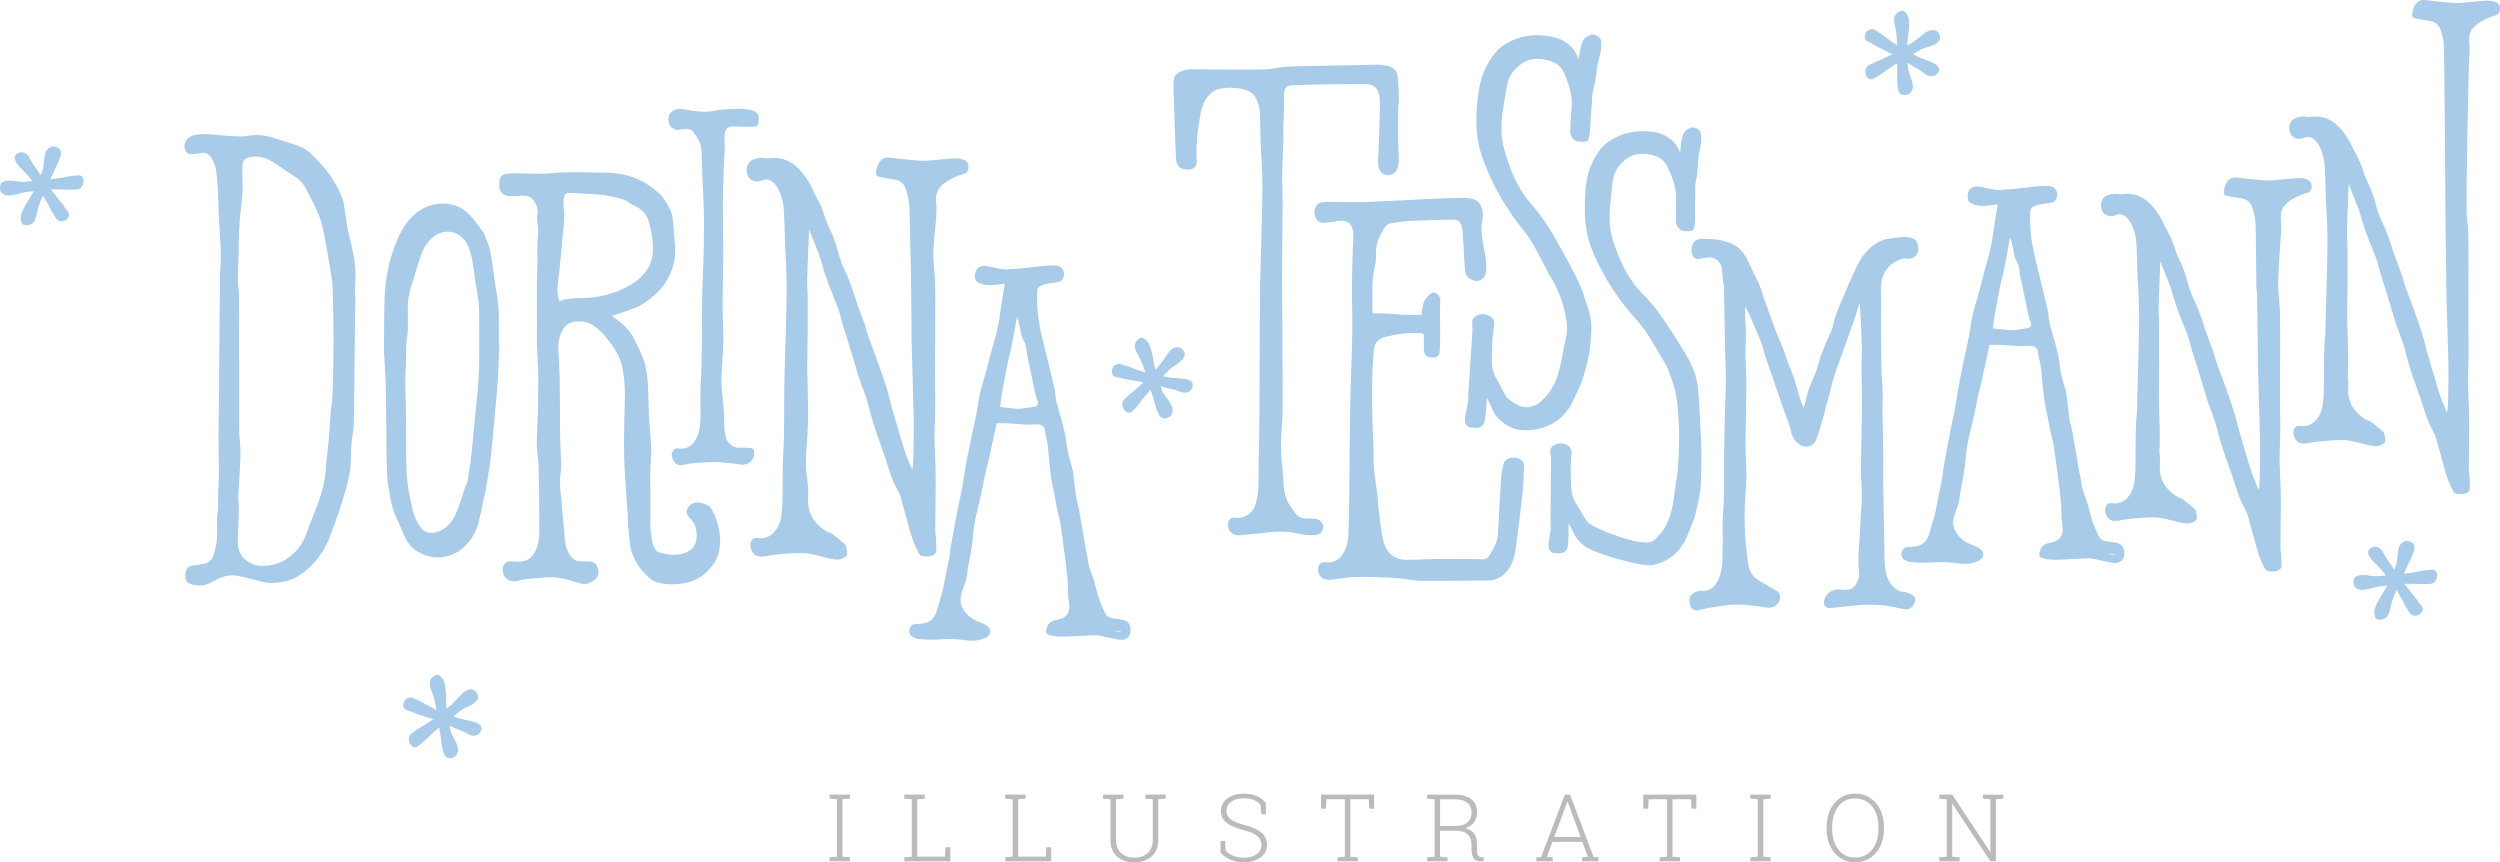 <?xml version="1.0" encoding="utf-8"?>
<!-- Generator: Adobe Illustrator 19.0.0, SVG Export Plug-In . SVG Version: 6.00 Build 0)  -->
<svg version="1.1" id="Ebene_1" xmlns="http://www.w3.org/2000/svg" xmlns:xlink="http://www.w3.org/1999/xlink" x="0px" y="0px"
	 viewBox="0 0 5913.2 2039.5" style="enable-background:new 0 0 5913.2 2039.5;" xml:space="preserve">
<style type="text/css">
	.st0{fill:#A7CBE9;}
	.st1{fill:#BBBBBB;}
</style>
<g id="XMLID_11_">
	<path id="XMLID_41_" class="st0" d="M2357.7,1001c-1,4-2.4,9.1-3.5,14.3c-4.8,22.1-9.3,44.3-14.3,66.3
		c-3.3,14.6-7.2,29.1-10.5,43.6c-1.9,8.2-2.9,16.7-4.7,24.9c-2.6,12.3-5.5,24.6-8.4,36.9c-6,25.1-12.5,50-14.5,75.8
		c-2,25.2-5.9,50.2-11.4,75c-2.3,10.2-2.8,20.7-4.8,31c-1.2,6.1-3.8,12-5.7,18c-2.7,8.8-6.8,17.6-7.8,26.6
		c-1.8,17.3,6.3,31.2,18.6,42.8c8,7.6,17.9,12,28,15.9c5.4,2.1,10.7,4.7,15.5,7.9c11.6,7.8,10.5,21.9-2,27.9
		c-13.9,6.7-28.5,9.1-43.8,6.9c-22.8-3.2-45.5-4.5-68.6-2.4c-15.6,1.4-31.6,0.1-47.3-0.9c-5-0.3-10.2-3-14.7-5.6
		c-11.1-6.5-8.5-21.8,0.5-28.3c1.6-1.1,4-1.2,6.1-1.4c7.8-0.8,15.8-0.6,23.3-2.4c13.8-3.4,22.6-13,27.2-26.3
		c2.8-8,4.9-16.2,7.3-24.3c2.8-9.6,6-19.1,8.1-28.8c3.3-14.9,5.7-30,8.7-45c1.9-9.4,4.4-18.6,6-28c1.6-9.3,2.2-18.8,3.9-28.2
		c5.3-29.8,10.3-59.7,16.4-89.3c5-24.9,11-49.6,14.6-74.9c4.1-29.3,10.2-58.3,16.1-87.3c5.9-29.2,13.7-57.9,17.6-87.5
		c3.2-24.6,10.9-48.3,17.7-72.1c7.7-27,13.9-54.5,22-81.3c8.9-29.4,12.2-59.6,16.8-89.7c1.7-11.2,3.6-22.3,5.4-33.5
		c0.3-1.9,0.4-3.9,0.7-6.6c-7.2,0.9-13.9,2-20.6,2.7c-12.7,1.3-25.3,1.8-37.4-3.3c-9.2-3.9-12.4-8.4-12.2-18.3
		c0.2-16.1,9.6-24.8,25.7-22.9c9.2,1.1,18.3,3.3,27.4,5.4c9.8,2.3,19.5,3.5,29.7,2.1c7.5-1.1,15.3-0.5,22.9-1.3
		c18.2-1.9,36.3-4.5,54.5-6.2c10.3-1,20.7-1.8,30.9-1.2c16.4,1,24.8,17.7,16.3,31.9c-1.8,3.1-5.7,6.1-9.1,6.9
		c-7.7,1.9-15.8,2.1-23.6,3.6c-6,1.1-12,2.7-17.7,4.8c-6.5,2.4-10.1,7.6-10,14.7c0.2,15.9-0.3,32,1.3,47.8
		c2.9,29.5,9.8,58.3,17.1,87c8.2,32.2,15.9,64.6,23.3,97c2.1,9.2,1.7,19,3.9,28.1c4.5,18.2,10.5,36.1,15,54.3
		c3.7,14.8,7.5,29.8,8.9,44.9c1.9,19.1,7.3,37.1,12.8,55.3c2.4,7.9,3.4,16.2,4.4,24.4c1.9,15,3,30.1,5.3,45
		c1.7,11,5.3,21.7,7.3,32.6c5.1,28.6,9.8,57.3,14.8,86c2,11.3,5,22.4,6.2,33.8c2,18,10.8,33.8,15.4,50.9
		c3.4,12.8,6.3,25.9,10.6,38.5c3.7,11,8.9,21.5,13.3,32.3c3.8,9.4,11.1,13.7,20.7,14.9c6.8,0.9,13.5,1.7,20.2,3
		c14.7,3,18.8,7.7,20.4,22.7c1.8,16.7-10.1,27.7-27.2,24.6c-14.7-2.7-29.3-6.2-43.9-9.2c-4.1-0.8-8.2-1.6-12.3-1.4
		c-21,0.8-41.9,2.1-62.8,3c-15.1,0.6-30.3,1.3-45.1-3.2c-7.6-2.3-9.4-5.3-7.8-12.9c3.1-14.3,9.9-20.7,24.3-23.2
		c2-0.3,3.9-0.8,5.8-1.3c19.3-5,26.6-16.2,23.7-39c-1.1-8.6-2.5-17.2-2.4-25.8c0.2-27.5-3.7-54.6-7.1-81.7
		c-3.3-26.3-6.8-52.5-10.8-78.6c-1.8-11.9-5.4-23.6-7.8-35.5c-2.5-12.2-4.7-24.5-7-36.7c-2.4-12.1-5.4-24-7.1-36.2
		c-2.5-18.1-4.3-36.3-6-54.5c-1.5-16.2-2.5-32.5-7.6-48.2c-0.8-2.5-0.6-5.3-0.7-7.9c-0.4-9.8-7.6-17.1-17.2-17.1
		c-7,0-14,0.9-20.9,0.8c-8.6-0.1-17.3-0.8-25.9-1.4c-6.3-0.4-12.6-1.3-18.9-1.4C2378.8,1000.9,2368.9,1001,2357.7,1001z
		 M2407.1,751.4c-0.5,0-1.1,0-1.6,0c-0.5,1.5-1.1,3-1.4,4.6c-0.9,4.9-1.6,9.8-2.5,14.7c-3.2,17.5-6.3,35-9.9,52.5
		c-2.7,13-6.4,25.7-9,38.6c-4.8,24-9.3,48-13.5,72c-1.6,9.3-2.4,18.7-3.7,29c14.9,1.5,29.2,3,43.6,4.5c1.1,0.1,2.3-0.1,3.5-0.3
		c10.9-1.5,21.8-3.2,32.8-4.6c8.4-1.1,11.6-5.8,9-13.9c-0.5-1.6-1.3-3.1-1.8-4.7c-1.2-3.8-2.7-7.5-3.6-11.4
		c-5.3-24.9-10.5-49.8-15.6-74.7c-1.9-9.1-4.2-18.2-5.2-27.4c-0.9-8.4-2.1-16.6-6.5-23.8c-4.7-7.8-6.3-16.3-8-25
		C2411.9,771.4,2409.4,761.5,2407.1,751.4z M2637.9,1491c-0.1,0.4-0.2,0.9-0.3,1.3c5.2,0.8,9.9,4.1,15.7,2.2
		C2648.2,1493.3,2643.1,1492.1,2637.9,1491z"/>
	<path id="XMLID_33_" class="st0" d="M840.6,699.8c-1.3,30.7-2.2,273.1-4,303.8c-0.9,15.7-4.1,31.4-5.3,47.1
		c-1.3,17.2-0.7,34.6-2.2,51.7c-1.2,13.2-3.5,26.4-6.9,39.2c-5.4,20.7-11.7,41.1-18.2,61.4c-5.5,17.1-11.8,33.9-18,50.7
		c-4.5,12.1-8.6,24.4-14.6,35.8c-15.5,29.6-36.8,54.3-65.2,72.4c-19,12.1-39.9,16.1-62.1,17c-16.9,0.7-32.1-5.5-47.9-9.1
		c-11.2-2.6-22.3-5.6-33.6-7.7c-21.5-4.1-40.5,2.6-59,13.4c-16.6,9.8-34.7,12.6-53.3,5.5c-10.1-3.8-13.1-10.8-11.7-24.4
		c1.1-10.7,6.4-17,16.2-18.7c8.8-1.5,17.8-2.3,26.7-3.9c11.2-2,19.4-9,22.9-19.2c6.4-19.1,10.1-38.7,9.1-59.2
		c-0.6-14.5-0.8-29.3,1.4-43.6c2.4-15.6,0.2-31.1,1.2-46.6c3.8-54.8-0.3-109.7,1.1-164.5c0.9-35.2,2-282.1,3-317.4
		c0-1.3,0.2-2.5,0.1-3.8c-1.6-23,1.4-45.9,2.1-68.9c0.5-17-1.2-34.1-2.1-51.1c-0.9-18.9-2-37.7-2.9-56.6
		c-1.2-24.7-1.4-49.6-3.5-74.2c-1.4-16.1-2.1-32.7-9.5-47.8c-4.7-9.6-9.8-18.3-21.6-19.5c-4-0.4-8.1,0.9-12.2,1.3
		c-7.1,0.7-14.2,2.2-21.2,1.7c-8.8-0.6-15.2-13.5-12.5-24.1c2.8-11.3,11.1-17.8,21.6-20.5c8.7-2.2,18.1-3,27.1-2.8
		c13.6,0.3,27.2,2.2,40.9,3.1c14.5,1,29,2.2,43.5,2.5c7.1,0.2,14.2-1.5,21.3-2.4c18.9-2.4,37.3-0.3,55.3,5.6
		c18.8,6.1,37.7,11.8,56.4,18c13.1,4.4,24.8,11.5,34.5,21.5c11.8,12.1,23.9,24,34.3,37.2c9.3,11.7,17.4,24.7,24.7,37.8
		c7.9,14.3,14.7,29.4,17.4,45.8c2.7,16.5,4.4,33.1,7.2,49.6c1.8,10.8,4.8,21.4,7.4,32c8.8,36,15.2,72.1,11.2,109.4
		c-0.8,7.3-0.1,14.7-0.1,22.1C839.9,699.8,840.2,699.8,840.6,699.8z M620.9,1338.3c21.4,0.2,38.9-5.2,55-15.1
		c24.8-15.2,40.9-37.1,50.3-64.5c7.2-21,15.9-41.5,23.8-62.3c10.3-27.1,18.3-54.7,20.3-83.9c1.6-24,5.1-47.9,7.2-71.9
		c2.1-24,3.6-48,5.3-72c0.2-2.3,0.2-4.7,0.8-6.9c7.2-29.2,6-270.1,1.6-299.5c-3-20.3-6.5-40.4-10.1-60.6
		c-4.2-23.3-7.9-46.8-13.4-69.8c-3.2-13.5-9-26.4-14.7-39.1c-5.6-12.6-12.8-24.5-18.5-37c-6.8-14.8-15.3-28-29.4-37
		c-10.9-7-21.6-14.2-32.4-21.3c-8.7-5.7-17-12.2-26.1-17.1c-15.5-8.3-31.8-12.9-49.7-8.6c-12.7,3.1-17.2,7.7-17.7,20.6
		c-0.2,4.8-0.2,9.7-0.1,14.6c0.2,15.4,1.5,30.9,0.6,46.3c-1.4,22-4.7,43.9-6.5,65.9c-1.4,17.5-1.8,35.1-2.5,52.7
		c-0.3,9.2,0.2,18.3-0.1,27.5c-0.7,20.6-2.1,41.2-2.1,61.9c0,12.9,2.7,25.8,2.9,38.7c0.5,29.7,0.2,271,0.4,300.7
		c0.1,14.2-0.1,28.5,1.5,42.6c3.5,31.2-0.2,62.2-1.3,93.2c-0.6,16.3-3.7,32.8-1.9,48.9c1.8,17,0.2,33.7-0.1,50.5
		c-0.2,15.1-1.7,30.1-1.5,45.2c0.2,16.6,4.4,32,18.1,43.3C593.1,1334.4,607.3,1338.9,620.9,1338.3z"/>
	<path id="XMLID_30_" class="st0" d="M1181.1,810.9c-1.2,30.5-1.9,61.1-3.8,91.6c-1.6,26.1-4.6,52.1-6.9,78.2
		c-1.7,19.4-3.2,38.9-5.2,58.3c-2.1,20.5-4.1,41-6.9,61.5c-2.7,20-6.2,39.9-9.7,59.8c-1.3,7.4-3.5,14.7-5.1,22.1
		c-2.3,10.7-4.4,21.5-6.7,32.2c-3.3,15.1-6.2,30.3-13.3,44.3c-14.1,27.8-34.7,48.2-65.3,56.6c-25.4,6.9-49.6,1.9-71.8-11.8
		c-12.9-8-22.4-19.4-28.5-33.6c-7.8-18.2-16.4-36.1-24.1-54.3c-6.8-15.9-9.6-33-12.8-49.9c-3.4-18.2-5.6-36.6-5.8-55.2
		c-0.1-10.7-0.8-21.4-0.9-32.2c-0.6-54-0.6-108-1.7-162c-0.6-28.2-3.1-56.4-4.4-84.5c-0.4-8.8,0.2-17.6,0.2-26.4
		c0.1-20.5,0.1-41,0.3-61.5c0.1-9.5,0.7-19,0.8-28.5c0.3-51,10-100.4,29.7-147.3c9.4-22.4,22-43.8,40.5-60.4
		c19-17.1,41.6-25.9,67-26.3c28.4-0.4,51.7,11.3,69.8,32.8c9.7,11.5,18.7,23.6,27.3,36c3.3,4.8,4.2,11.3,6.8,16.8
		c7.9,16.3,10.3,33.9,13,51.5c3.7,24.4,6.5,49,10.8,73.2c4.2,23.2,5.8,46.5,5.5,70c-0.2,16.4,0,32.8,0,49.3
		C1180.3,810.9,1180.7,810.9,1181.1,810.9z M960.4,1009.7c0.1,0,0.2,0,0.3,0c0,24.8-0.4,49.7,0.1,74.5c0.4,19.5,0.6,39.2,3.1,58.5
		c2.9,22,7.7,43.8,12.6,65.4c3.3,14.8,10.1,28.3,19.2,40.5c4.3,5.8,10,9.5,17.1,11c14.5,3.1,27.1-1.9,38.6-9.9
		c14.6-10.1,23.4-24.9,29.6-41c6.4-16.5,11.9-33.4,17.2-50.3c2.7-8.9,7.9-16.7,8.8-26.4c1.4-14.6,4.8-29,6.5-43.5
		c3.4-31,6.2-62,9.3-93.1c1.2-12.7,2.2-25.4,3.6-38.1c4-34.8,6.6-69.7,7.1-104.8c0.4-33.5-0.1-67.1,0-100.6
		c0-17.2-0.4-34.4-3.3-51.5c-1.9-11.4-3.9-22.7-5.7-34.1c-2.8-18.4-4.9-36.8-8.4-55.1c-2.4-12.7-5.7-25.5-12.7-36.7
		c-20.2-32.4-56.7-33.5-81.1-12c-12.4,10.9-21,24.9-26.3,40.1c-9.4,27-17,54.6-25.5,81.8c-4.9,15.9-6.3,32-5.9,48.5
		c0.4,16.8,0.4,33.7-0.2,50.5c-0.3,9-2.5,18-3.1,27.1c-0.7,11.5-1.1,23.1-0.9,34.6c0.4,25.8-3,51.4-1.8,77.3
		C960.2,951.6,960,980.6,960.4,1009.7z"/>
	<path id="XMLID_27_" class="st0" d="M1446.7,747c5,3.8,9.3,7.2,13.7,10.3c16.7,11.6,30.2,26,39.5,44.3
		c10.9,21.4,21.8,42.9,27.1,66.4c3.3,14.5,4.8,29.6,5.6,44.4c1.4,24.4,1.2,48.9,2.5,73.3c1.2,23.4,3.7,46.8,5.2,70.2
		c0.5,7.3-0.3,14.6-0.5,21.9c-0.7,22-2.5,44-1.8,65.9c1.1,31,0.2,61.9,0,92.8c-0.1,15.5,2.5,31.1,5,46.5c1,6.2,4.7,12,7.7,17.7
		c1.1,2.1,3.6,4.3,5.8,5c14.7,4.3,29.5,8.1,45.1,6.4c11.8-1.3,23-4.5,32.4-11.9c8.8-6.8,12.7-16.8,13.5-27.5
		c1.3-17.8-2.3-34.3-15.9-47.5c-8.4-8.2-9.6-15.4-4.8-23.7c5.7-9.9,16.4-14.6,26.3-12.9c7.4,1.3,14.4,3,21,6.9
		c4.7,2.8,8,6.2,10.2,11.1c2.3,5.1,5.7,9.8,7.6,15.1c2.9,8.1,5.3,16.4,7.4,24.8c3.9,16,5.3,32.3,3.1,48.6
		c-2.4,17.5-9.2,32.9-20.6,46.8c-10.4,12.6-22.4,22.5-37.2,29.5c-15.6,7.4-32.2,9.4-49,10.3c-13.7,0.7-27.4,0-40.5-4.2
		c-6.4-2.1-12.9-5.1-17.9-9.4c-28.5-24.6-46.2-55-48.6-93.4c-0.7-11.4-2.5-22.8-3.3-34.2c-0.6-8.6-0.1-17.3-0.7-25.9
		c-1.9-29.1-4.1-58.1-6.1-87.2c-4-59.8-2.3-119.6-0.7-179.3c0.8-27.4-0.5-54.5-6.5-81.3c-4.1-18.5-12.5-35.3-23.8-50.7
		c-10-13.6-20.3-26.8-33.1-38c-11.2-9.8-23.9-17-38.8-17.8c-21.9-1.3-38.6,3.5-48.2,26.9c-4.5,11-7.7,22.3-7.1,34.4
		c1.3,25.6,3.1,51.2,3.5,76.9c0.8,42.8,0.6,85.6,1,128.4c0.1,9.3,0.5,18.6,0.8,27.9c0.4,11.3,0.5,22.7,1.5,33.9
		c1.1,12-0.3,23.8-1.6,35.7c-2.7,23.9,1.4,47.5,3.4,71.2c1.8,21.1,3.7,42.1,5.6,63.2c1.5,16.7,1.8,33.9,10.3,48.9
		c3.6,6.3,8.8,12.2,14.5,16.7c3.3,2.6,9,2.8,13.7,3.2c6.3,0.5,12.7,0,19,0.3c12.7,0.5,19,5.5,22.5,17.3c3.1,10.5-0.3,20.9-9.5,27.3
		c-3.9,2.8-8.1,5.3-12.6,7.1c-7.2,2.9-14.2,2.2-21.8-0.3c-26.6-8.7-53.6-16.1-82.2-13.5c-15.9,1.5-31.8,2.6-47.6,4.4
		c-6.2,0.7-12.3,3-18.5,4.1c-20.9,3.7-35.6-10.6-32.8-31.7c1-7.3,7.1-13.9,14.4-14.5c5.4-0.5,11-0.1,16.4,0.3
		c25.8,2.2,40.1-8.9,48.8-31.5c4.5-11.7,6.4-24.1,6.3-36.7c-0.2-21.5,0.1-43-0.1-64.4c-0.3-31.3-0.5-62.6-1.4-93.9
		c-0.4-12.6-2.5-25.2-3.5-37.8c-0.6-7.3-1.1-14.6-0.8-21.9c0.9-28.1,2.2-56.2,3.2-84.4c0.3-7.5-0.2-15-0.1-22.5c0.1-16,1-32,0.5-48
		c-0.7-23.9-2.4-47.9-3.3-71.8c-0.4-11.6,0.1-23.3,0.1-35c-0.1-37.5-0.4-75-0.2-112.5c0.1-19.5,2-39,1.4-58.4
		c-0.7-19.5-0.4-38.9,1.7-58.2c1.2-11.4-1.7-22-2.3-33.1c-0.2-3.9-0.5-8,0.3-11.8c2.5-13.1-2.4-24.6-9.8-34
		c-5.3-6.7-14.4-9.9-23.7-9.7c-7.2,0.2-14.3,0.9-21.4,1.1c-4.3,0.2-8.7,0.2-13-0.2c-12.2-1.1-20.6-9-21.9-21.3
		c-0.5-4.9-0.4-10,0.2-14.9c1.2-9.6,6.8-15.6,16.4-16.6c9.1-1,18.3-1,27.4-0.9c19.5,0.2,39,1.2,58.5,1c13.4-0.2,26.8-2.3,40.2-2.9
		c16.1-0.7,32.3-1,48.4-0.9c21.8,0.2,43.6,1.1,65.5,1.5c47.4,1,88.5,17.6,122.7,50.3c11.5,11,19.1,25.4,25.9,40
		c4.5,9.6,4.9,20,6,30.2c1.9,18.7,3.4,37.5,4.5,56.3c1.7,28-5.5,53.7-19.8,78.1c-14.6,24.9-36.2,41.9-59.5,57.2
		c-8.5,5.6-18.7,8.5-28.4,12.2c-9.6,3.7-19.4,6.8-29.1,10C1456.3,744.5,1452.1,745.5,1446.7,747z M1323.2,712.9
		c4.4-1.8,7.9-4,11.7-4.6c8.2-1.4,16.5-2.5,24.8-2.8c18.3-0.5,36.4-0.6,54.7-3.8c21.6-3.8,42.4-9.9,61.7-19.6
		c15.4-7.7,30.6-16.6,42.8-29.6c15.6-16.4,24.8-35.4,25.4-58.1c0.7-25-3.2-49.5-10.7-73.3c-4.7-14.9-15.2-25.4-28.9-32.7
		c-5.1-2.7-10.8-4.8-15.3-8.4c-9.5-7.5-20.8-10-31.9-12.9c-19.1-5.1-38.6-7.1-58.2-8.1c-17.8-0.9-35.6-2-53.4-2.9
		c-5.5-0.3-9,1.9-10.8,7.5c-2.8,8.6-2.8,17.3-1.9,26.2c0.8,7.3,1.8,14.6,1.5,21.9c-0.5,12.9-1.7,25.8-2.9,38.7
		c-2.4,25.8-4.8,51.7-7.4,77.5c-1.6,15.6-3.6,31.1-5.3,46.6C1317.8,687.5,1319.3,700.3,1323.2,712.9z"/>
	<path id="XMLID_19_" class="st0" d="M1714.6,345.8c-1,17.3-1.9,34.5-2.9,51.8c-0.1,2.1,0.3,4.3,0.2,6.4
		c-0.5,15.9-1.2,31.9-1.7,47.8c-0.3,12.8-0.5,25.7-0.4,38.5c0.2,36.5,1,72.9,0.9,109.4c-0.2,40.8-1.5,81.6-1.6,122.4
		c0,25.5,1.7,50.9,1.9,76.4c0.1,15.6-0.9,31.3-1.8,46.9c-1.6,27.1-4.6,54.1-1.4,81.2c3,25.8,5.2,51.6,5.1,77.6
		c0,9.4,1.5,18.9,3.3,28.2c2.4,12.7,16.1,27.6,32.5,26.6c8.4-0.5,17,0.1,25.5,0.5c6.3,0.3,9.5,3.8,9.8,10.2
		c0.9,20-15.4,32.6-36.2,28.7c-11.2-2.1-22.7-2.8-34.1-4.2c-25-3.1-49.9,0-74.8,1.4c-8.1,0.4-16,3.1-24,4.3
		c-8.5,1.2-16.1-0.8-20.9-8.5c-4.6-7.5-7.3-15.4-2.9-24.1c2.6-5.1,7.1-7.5,12.1-6.8c20.5,2.8,33.6-4.1,43.3-22.7
		c5.4-10.3,8.5-21.3,9.3-32.9c0.6-8.6,1.2-17.3,1.2-25.9c0.2-23.8-1.1-47.6,0.3-71.3c4-64.3,2.6-128.6,3.4-192.9
		c0.5-42.5,3.2-84.9,3.9-127.4c0.6-39.1,1.4-78.4-0.9-117.4c-1.9-32.6-2.7-65.1-3.8-97.7c-0.5-13.7-0.3-28-7.2-40.5
		c-4.5-8.1-9.7-16-15.9-22.8c-2.7-3-8.7-3.9-13.2-4c-6.6-0.2-13.2,1-19.8,2c-7.6,1.2-18.2-5.5-21.2-14.4c-3-8.9-2.2-18,3.3-25.3
		c5.3-7,14.2-9.7,22.7-9.6c8.7,0.1,17.3,2.5,26,3.8c20.5,3.1,40.9,4.5,61.4-0.7c6.8-1.7,14.2-1.6,21.3-2.1
		c19.4-1.4,38.9-2.9,58.2,1.7c8.5,2,16.9,4.9,18.7,14.8c0.9,5.2,0.3,10.9-0.4,16.2c-0.7,4.9-4.3,8.2-9.3,8.4
		c-9.1,0.4-18.2,0.1-27.3-0.1c-8.2-0.2-16.3-1-24.4-0.7c-10.9,0.3-18.2,7.4-18.9,18.6c-0.6,9.3-0.1,18.6-0.1,28
		C1714,345.7,1714.3,345.8,1714.6,345.8z"/>
	<g id="XMLID_1_">
		<path id="XMLID_17_" class="st0" d="M2158.2,1109.9c0.3-2.2,0.6-4.5,0.8-6.7c0.3-3.2,0.3-6.4,0.6-9.6c0.1-1.5,0.5-2.9,0.6-4.4
			c0.4-32.3,1.6-64.7,1-97c-1.2-62.5-3.5-124.9-5.1-187.3c-0.4-14.7,0-29.3-0.1-44c-0.5-44-0.9-88-1.6-132
			c-0.4-24-1.2-47.9-1.8-71.9c-0.6-25.3-0.5-50.6-2.3-75.7c-0.9-12.2-4.6-24.5-8.6-36.2c-4.5-13.2-15.3-19.3-29-21
			c-10.9-1.3-21.7-3.4-32.4-5.7c-7-1.5-9.4-5.4-8.4-12.5c1.2-8.9,4.3-17.2,9.7-24.3c4.5-5.8,10.6-9.3,18.1-9.1
			c5.9,0.1,11.9,1.2,17.8,1.9c14,1.5,28,3.2,42.1,4.4c10.3,0.9,20.7,2,30.9,1.3c22.5-1.4,44.9-4.5,67.5-5.7c7.8-0.4,16.4,1,23.6,4.2
			c10.2,4.4,12.3,20.6,4.9,29.1c-1.5,1.7-4.1,2.9-6.3,3.5c-16.6,4.4-32.2,11.6-45.9,21.5c-15.3,11-22.3,26.3-20.1,46
			c1.4,12.5,0.9,25.3,0,37.9c-2.3,33.2-8.2,66.1-6.3,99.6c1,17.8,3.3,35.5,3.9,53.2c0.7,25.1,0.5,50.3,0.4,75.4
			c-0.1,45-0.6,89.9-0.6,134.9c0,33.8,1.1,67.7,0.2,101.5c-0.6,24.1-2.4,48.2-1.1,72.3c1.8,33.4,2.7,66.7,2.4,100.1
			c-0.3,33.8-0.9,67.6-1,101.4c0,7.4,1.7,14.8,2.1,22.3c0.4,8.6,0.8,17.3,0.2,25.8c-0.4,6.8-7.5,12-17,12.9
			c-4.9,0.5-9.9-0.2-14.9-0.7c-4.4-0.5-7.5-3.2-9.6-7.1c-8.8-16.5-15.4-33.9-20.4-51.9c-7.6-27.6-14.9-55.2-22.7-82.8
			c-1.3-4.7-3.6-9.3-6.2-13.6c-13.7-23.5-21-49.5-29.2-75.1c-6.7-21.1-14.9-41.7-21.9-62.6c-5.4-16.2-10.6-32.6-14.6-49.2
			c-5.9-24.5-14.2-48-23.3-71.5c-5.8-15-9.6-30.8-14.3-46.2c-4.7-15.3-9.4-30.5-14-45.8c-6.1-20-13.2-39.8-18-60.1
			c-4.1-17.4-11-33.6-17.8-50c-6.7-16.3-12.8-32.8-18.5-49.5c-5.1-15.1-8.8-30.7-14.1-45.7c-6.3-17.7-13.8-34.9-20.6-52.4
			c-1.2-3-1.6-6.3-3.2-9.4c-0.3,3.6-0.7,7.2-0.8,10.7c-1.4,35.7-3,71.5-4.1,107.2c-0.3,12.1,1.1,24.3,1.2,36.4
			c0.2,32.2,0.2,64.3,0,96.5c-0.2,27.1-1.3,54.3-1,81.4c0.3,33,1.9,65.9,2.2,98.9c0.2,17.6-0.7,35.3-1.7,52.9
			c-1.6,27.9-4.8,55.7-3.4,83.7c0.3,5.8,1.4,11.6,2,17.4c1.6,16.5,4.3,32.9,3,49.7c-2,26.3,6.5,49,26.3,66.7
			c7.8,7,15.9,14.1,26.8,16.8c2.7,0.7,5,3,7.3,4.9c8.9,7.2,17.9,14.3,26.6,21.8c1.8,1.6,2.9,4.5,3.3,7c0.9,5.5,1.5,11.1,1.6,16.7
			c0,1.7-1.6,4-3.1,5.2c-11.6,9.6-24.9,7.7-38.1,4.7c-16.4-3.7-32.5-8.6-48.9-11.6c-10-1.8-20.5-1.6-30.8-1.2
			c-14.4,0.5-28.9,1.7-43.3,3.1c-8.9,0.8-17.7,2.5-26.5,3.8c-8.5,1.3-17.1,3.4-25.3-1.5c-9.4-5.7-15.1-21.4-11.4-31.7
			c2.4-6.8,8.7-10.4,15.9-9.3c20.1,3,36.4-6,47.5-25.8c4.7-8.4,7.2-17.2,8.6-26.8c2.5-17.1,2.9-34.1,3.1-51.3
			c0.2-33.3-0.3-66.6,1.7-99.8c3.2-53.8,1.3-107.6,2.4-161.4c1.2-59.3,3.9-118.6,4.9-177.9c0.7-39.1,1.2-78.4-1.4-117.4
			c-2.4-35.9-2.4-71.8-4.1-107.7c-1.1-23.2-5.2-46.8-19.8-66.5c-7.4-9.9-17.8-17.3-33-11.1c-5.3,2.2-10.9,3-17,1.4
			c-9.4-2.3-15-8-17.4-16.7c-2.6-9.5-1.8-19.2,4.4-27.1c3-3.8,8-6.7,12.6-8.2c8.5-2.8,17.5-3.8,26.6-1.9c1.7,0.4,3.6,0.5,5.4,0.3
			c33.6-5,59.8,7.4,80.7,33.3c11.6,14.4,21.1,29.9,28.1,46.9c1.9,4.6,4.6,8.8,7.1,13.2c8,14.1,13.9,28.9,18.6,44.5
			c3.3,10.8,8,21.2,13,31.3c8,16.6,13.5,33.9,18.3,51.6c3.5,12.8,7.3,25.7,13.1,37.6c11.1,22.5,19.5,45.7,26.9,69.6
			c6.8,22.1,15.6,43.5,23.4,65.3c1.5,4,2.2,8.3,3.5,12.4c2.9,9.1,5.8,18.2,9.1,27.2c6.2,17,12.8,33.9,18.8,51
			c7.3,20.5,14.5,41.1,21,61.9c4.1,13,6.6,26.5,10.3,39.6c5.5,19.7,11.4,39.3,17.2,58.9c5.3,17.7,10.3,35.4,16.3,52.9
			c4.4,13,10.3,25.5,15.5,38.1C2157.6,1109.7,2157.9,1109.8,2158.2,1109.9z"/>
	</g>
</g>
<path id="XMLID_39_" class="st0" d="M3247.2,741.4c10,0,19.7-0.4,29.5,0.1c16.7,0.9,33.4,2.8,50.1,3.3c18.2,0.6,17.6,0.1,35.4,0.1
	c1.7-10.7,2-19.9,4.8-28.1c2.2-6.5,7.1-12.3,11.9-17.5c4.4-4.9,10.4-9.8,17.5-6c6.9,3.7,10.6,10.4,10.4,18.5
	c-0.1,7.7-1.1,15.4-1.1,23.1c0,16.2,0.7,32.3,0.7,48.5c-0.1,16.4-0.1,32.9-1.3,49.3c-0.6,9-7.1,13.4-16,13.2
	c-12.5-0.2-20-5.4-20.9-16.3c-0.8-9.8-0.7-19.7-0.2-29.5c0.5-10.8-0.3-12-10.8-12.3c-32.3-0.9-45.3,1.4-77,8.2
	c-19.3,4.1-29.4,14.1-31,33.9c-4.4,54.1-5,108.3-3.1,162.5c1.1,30.5,2.6,61,2.8,91.5c0.1,27.9,4.6,55.2,8.6,82.7
	c1.3,8.6,1.2,17.5,2.1,26.2c2.1,18.4,4.1,36.8,6.7,55.1c1.7,11.8,3.7,23.6,6.7,35.1c6.7,25.5,26.5,41.2,52.6,41.2
	c22.6,0,45.1-1.5,67.7-2.1c9.8-0.2,99.1-0.3,108.9,0.7c9.1,0.9,16.1-1.1,21-9.3c9.6-16,19-31.9,20-51.3c2.3-44,4.5-88,7.4-132
	c0.8-11.5,3.3-23.1,6.2-34.3c2.6-10,15.6-15.3,28.6-12.9c13.2,2.4,19.8,9.2,19.3,21.2c-0.8,20.7-1.2,41.4-3.5,61.9
	c-4.7,43.5-9.9,87-16,130.3c-2.5,17.5-6.6,35.2-17.4,50c-12.6,17.4-29.2,27-51.5,26.7c-24.2-0.4-127.8,1.4-152,0.8
	c-16.1-0.4-32.1-3.5-48.2-5.2c-10-1-20.1-2-30.1-2.4c-24.4-0.9-48.9-2.3-73.3-1.7c-19.8,0.5-39.6,3-59.2,6.1
	c-22.9,3.7-36.9-6.2-35.6-26.8c0.6-9.9,7.2-15.2,17.1-13.9c17.6,2.3,32.4-5.1,41.6-20.4c9-15,12.5-31.7,13.1-48.7
	c1.1-26.5,1.3-53.1,1.6-79.6c0.8-73.1,1-146.2,2.3-219.3c1.1-60.3,4-120.6,5-180.9c0.6-35-1.1-70.1-0.9-105.1
	c0.1-30,1.3-60.1,2.1-90.1c0.3-11.4,2-22.9,1.2-34.1c-1.8-23.6-15.5-33.3-38.7-28.9c-3.1,0.6-6.2,1.4-9.4,1.8
	c-5.8,0.8-11.6,1.2-17.4,2c-21.5,2.9-30-16-25-33.5c2.5-8.8,8.9-13.9,17-14.8c12-1.3,24.2-0.7,36.3-0.7c23.1,0,46.2,1.1,69.3,0.1
	c54.6-2.2,109.3-5.5,163.9-8c23.4-1.1,46.8-1.9,70.1-1.6c25,0.4,37.4,11.8,40.4,36.2c0.6,5.1-0.8,10.4-1.7,15.6
	c-4.7,27.2,2,53.3,6.4,79.8c2.6,15.7,5,31.4,1.7,47.4c-2.5,12.1-16.2,20.5-27.9,16.4c-15.3-5.3-20.4-12.5-21.3-28.9
	c-1.6-29.1-3.3-58.3-5.2-87.4c-0.3-4.7-1.6-9.4-3.1-13.9c-3.8-10.9-8.1-14.2-19.4-14c-32.7,0.7-65.4,1.2-98.1,2.8
	c-16.6,0.8-33.2,3.3-49.6,6c-4.7,0.8-10.4,4-13,7.9c-13.1,19.9-23.3,40.9-21.7,66.1c0.7,10.4-0.9,21.4-3.4,31.6
	c-4.6,18.6-5.4,37.2-5.1,56.1c0.3,15.1,0.1,30.3,0.1,45.4C3246.6,736.5,3246.9,738.3,3247.2,741.4z"/>
<path id="XMLID_38_" class="st0" d="M3307.2,247.8c0,29-0.7,76.3,0.3,105.3c0.5,14.6,3,29-1.5,43.5c-4.7,15.2-21.9,22.7-35.1,14.1
	c-8.9-5.8-11.1-16-11.3-26c-0.2-11.4,1.1-22.7,1.5-34.1c1.1-29,2.3-76.3,2.8-105.3c0.2-8.9-0.5-18.4-3.3-26.8
	c-4.9-15.1-18.5-19.8-32.5-20c-18.3-0.2-157.6,1.6-175.8,3.4c-8.6,0.9-14.6,8.8-14.9,18.2c-0.4,14.4,0,28.7-0.4,43.1
	c-0.4,13.8-1.4,27.6-1.8,41.4c-0.2,6.6,0.8,13.2,0.6,19.8c-0.9,30.3-2.6,60.6-3.1,90.9c-0.3,23.7,1.2,47.4,1.1,71
	c-0.2,54.3-1.4,113.7-1.4,168c0,35.9,2,278.9,1.5,314.8c-0.3,29.2-4.1,58.4-4.2,87.6c0,22.8,3.4,45.5,5.2,68.3
	c0.9,12.1,0.8,24.4,2.7,36.3c3.6,21.6,15.4,39.3,29,55.9c5.8,7.1,14.1,9.1,22.9,9.3c7.2,0.1,14.4-0.1,21.5,0.7
	c11.3,1.3,19.1,10.2,18.7,20.3c-0.4,9.7-7.7,17.5-19,17.9c-11.3,0.4-23.1,0.4-34-2.2c-27.6-6.5-55.2-7.4-83-3.2
	c-0.8,0.1-1.6,0.2-2.4,0.3c-19.3,1.9-38.6,3.7-57.8,5.7c-18.4,1.9-30.9-10.5-28.7-28.8c1.1-8.7,7.5-14.3,15.8-12.8
	c25.1,4.6,44.7-14.7,49.5-32.3c3.3-12,5.6-24.5,6.2-36.9c1.1-22.8,0.4-45.7,0.8-68.5c0.3-17.8,1-35.6,1.3-53.5
	c0.8-51.7,1.1-310.3,2.2-362c1.2-57,3.6-118.9,4.6-175.9c0.7-37,1.7-74.2-0.9-111c-2.6-37.5-3.3-74.9-4.1-112.4
	c-0.4-16.7-4.2-33.3-14.6-47.4c-14.6-19.7-78.6-22.4-97.8-7.3c-17.8,14-24.9,33.7-28.7,54.6c-6.5,35.3-10.7,71-8.5,107
	c1.1,18.3-11.3,23.7-25.3,22c-15.5-1.9-21.2-7.5-23.6-23.2c-0.1-0.5-0.2-1.1-0.2-1.6c-2.1-58.2-4.6-116.4-6-174.6
	c-0.5-21.4,3.7-29.4,29.1-35.9c4.3-1.1,9-1.7,13.4-1.6c23.7,0.1,89.3,0.8,113,0.8c22.6,0,45.2,0.1,67.7-1.1
	c13.4-0.7,26.7-4.6,40.1-5.5c32.4-2.3,185.8-3.9,218.2-5.2c7.6-0.3,15.4,0.9,22.9,2.5c18.8,4.1,25.9,13.6,26.8,34.2
	c0.4,9.8,1.5,19.6,1.8,29.4c0.3,9.6,0.1,19.2,0.1,28.7C3308.3,247.8,3307.7,247.8,3307.2,247.8z"/>
<path id="XMLID_37_" class="st0" d="M3734.3,139.3c0.9-6.6,1.5-13.2,2.9-19.7c1.5-7.1,3-14.3,5.8-20.9c3.5-8.3,10.6-13.1,19.1-16.2
	c9.6-3.6,23.6,5,24.8,13.9c1.6,11.9,0.3,23.2-2.7,34.7c-2.7,10.4-5.9,20.8-7.1,31.3c-2,17.6-4.2,35-9,52.2
	c-2.6,9.5-2.1,19.9-2.9,29.9c-1.2,14.9-2.3,29.8-3.4,44.8c-0.4,5.7-0.3,11.5-0.9,17.2c-0.7,7-1.5,14.1-3.1,21
	c-1.2,5-5.4,7.8-10.7,7.8c-5.5,0-11,0-16.4-0.8c-8.2-1.2-17.3-14.1-16.8-23.3c0.9-16.2,1-32.5,3-48.6c3.3-26.4-1.9-51.3-11.5-75.6
	c-2.7-6.8-4.9-13.8-8.5-20.1c-8.4-14.7-22.7-21.2-38.4-25.1c-29.7-7.4-55.1,0.1-75.6,22.7c-10.8,11.9-16.9,26.3-19.4,42.3
	c-3,19.5-6.6,38.9-9.4,58.4c-4,27.9-4.5,56.2,2.7,83.5c12.9,49.2,31,95.7,65.8,135c23.7,26.7,43.2,57.1,60.7,88.5
	c15,27,30.5,53.8,43.9,81.5c6.6,13.6,16.1,32.9,19.8,47.7c3,11.9,12.1,32.1,15.1,50.8c3.7,23.6,1.6,30.3,0.2,54.2
	c-1.9,32.1-10.4,63.1-20.2,93.6c-3.2,9.9-7.9,19.2-12.4,28.6c-6.1,12.6-11.4,25.9-19.2,37.4c-18.8,28.1-46.4,44.2-79.1,49.7
	c-25.1,4.3-50.6,2.8-72.5-13.3c-12.9-9.5-24.3-20.3-30-36.1c-3-8.3-7.3-16-11.1-24c-0.4,0.1-0.9,0.3-1.3,0.4c-0.6,11-1,22.1-2,33.1
	c-0.7,7.5-2,15-3.4,22.4c-1.4,7.4-10.7,14.2-18.3,13.9c-3.1-0.1-6.2-0.6-9.3-0.5c-12.6,0.2-18.9-6.3-18.8-20.4
	c0.1-10.2,4-20.3,6-30.5c0.9-4.8,1.6-9.6,1.9-14.4c0.4-5.3,0-10.6,0.4-15.9c3.3-49.3,6.7-98.6,9.8-147.9c0.4-6.2-0.4-12.4-0.8-18.6
	c-0.5-9.5,4.7-15.1,12.8-18.4c9.9-4,19.9-3,29.1,2.2c7.5,4.2,11.2,11.1,10.3,19.7c-1.2,12.4-3.6,24.6-4.3,37
	c-1,18.1-1.8,36.2-1.3,54.2c0.4,16.6,7,31.6,15.8,45.6c3.1,4.9,5.1,10.4,8.1,15.4c4.7,8,8,17.9,14.8,23.4
	c20.1,16.4,39.6,27.8,67.5,13.7c6.5-3.3,11.9-8.9,17.2-14.2c28.2-28.4,37-65,43.6-102.7c2.8-15.6,6.3-31.2,9.4-46.7
	c2.9-14.8,1.2-29.4-1.7-44.1c-4.3-22.2-6.8-34.3-20.2-65.5c-6.7-15.7-14.3-24.7-19.6-35.2c-10.8-21.4-21.9-42.6-33.3-63.7
	c-8.4-15.7-18.9-29.9-30-43.8c-32.4-40.9-59.3-85.2-80.1-133.1c-11.6-26.8-21.7-53.9-25.5-83c-4.5-34.4-2.5-68.5,2-102.8
	c2.8-21.7,8-42.5,17.7-62c11.8-24,26.9-45.3,51.1-58.5c27.9-15.2,57.5-20.6,89-17.1c17.3,1.9,33.9,5.6,48.6,15.5
	c13.4,9,23.8,20.5,29,36.1c0.4,1.1,1,2.2,1.5,3.3C3733.6,139.3,3734,139.3,3734.3,139.3z"/>
<path id="XMLID_24_" class="st0" d="M4398,717.9c-3.9,12.1-7.5,24.3-11.6,36.3c-5.7,16.8-11.6,33.5-17.6,50.1
	c-7.6,21.2-15.1,42.5-23,63.6c-6.2,16.5-11.4,33.1-15.2,50.3c-2.7,12.3-6.7,24.2-9.9,36.4c-2.7,10.3-4.8,20.8-7.8,31.1
	c-5.3,18.1-10,36.5-17,54c-5.7,14.2-17.4,18.9-30.6,15.6c-13.7-3.4-26.7-19.4-28.7-33.4c-1.1-7.6-4-14.9-6.5-22.2
	c-3.8-11.1-8-22-11.8-33.1c-14.4-41.5-28.8-82.9-43-124.5c-3.7-10.7-5.4-22.2-9.6-32.7c-8.9-22.2-18.8-44-28.3-66
	c-1.6-3.8-3.4-7.5-5.3-11.2c-0.9-1.8-2.1-3.3-3.2-5c-0.6,0.1-1.1,0.2-1.7,0.3c0,2.6,0,5.1,0,7.7c0.5,26.7,3.9,53.3,1.6,80.1
	c-1,11.8-0.2,23.8,0.1,35.7c0.5,19.8,1.9,39.6,1.7,59.4c-0.3,45.7-1.7,91.4-1.9,137.1c-0.1,28.4,2.1,56.9,1.9,85.3
	c-0.2,21.7-3.1,43.3-3.8,65c-0.6,21-0.5,42,0.6,63c1,19.4,3.3,38.8,5.5,58.2c1.2,10.9,2.2,21.9,7.1,32.1c3.7,7.8,8.7,14.6,16.1,19.2
	c14.8,9.1,29.7,18.1,44.9,26.5c10.2,5.6,12.7,16.2,5.7,28c-6,10-16.8,13.9-28.4,12.1c-32.7-4.9-65.5-9.7-98.8-4.8
	c-13.4,2-26.9,3.8-40.2,6.1c-7.1,1.2-14,3.7-21.1,5c-11.9,2.1-18.6-2.7-21.3-14.6c-3.7-16.1,3.3-26.8,19.7-30.3
	c2.7-0.6,5.5-1.2,8.2-0.9c20.7,2.6,34.8-13,41.2-30.2c6.9-18.5,9.1-37.7,8.3-57.4c-0.5-13.6,1.3-27.2,0.5-40.8
	c-1.6-26.5,0.5-52.7,2-79.1c0.8-13.6,1.1-27.2,1.2-40.9c0.2-26.6-0.3-53.2,0.1-79.7c0.9-51.2,1.7-102.5,3.8-153.6
	c1.2-28.4-1-56.5-1.6-84.8c-1-49.8-1.6-99.7-2.4-149.5c-0.1-4.1-1.4-8.1-1.8-12.2c-1.1-10.3-2.4-20.6-2.9-30.9
	c-0.7-14.5-13.1-30.5-31.7-29.4c-5.8,0.4-11.5,1.3-17.1,2.7c-16.2,3.9-23.3-4.2-23.4-21.5c0-4,1.5-8.2,2.9-12
	c3.5-9.7,12-12.7,21-13.2c8.5-0.5,17.2,0.8,25.8,0.9c16.3,0.3,31.5,5,46.3,11.3c16.5,7,26.9,20.2,34.8,35.4
	c8.9,17.1,16.2,35,25.4,52c7.3,13.5,10.3,28.4,15.5,42.6c13.9,38.6,27.1,77.4,43.7,114.9c6.3,14.3,9.7,29.9,16,44.2
	c11.2,25.4,18,52.1,25.8,78.4c2.1,6.9,4.8,13.6,8.4,20.3c1.6-6.1,3.5-12.1,4.6-18.2c4.3-22,13.8-42.1,22.2-62.7
	c5.3-12.8,8.3-26.6,12.6-39.8c2.3-7.2,5.1-14.2,8-21.2c6.2-14.6,12.8-29,18.9-43.5c1.6-3.8,2.4-7.9,3.2-11.9
	c4.6-21.2,13.3-40.9,21.7-60.7c11.8-28.1,23.7-56.2,37.5-83.4c12.5-24.6,30.9-44.4,57.3-55.2c3.2-1.3,6.5-2.6,9.9-3
	c18.9-2.1,37.6-7.8,56.8-2.8c11.7,3.1,16.4,9.1,18,23.3c1.1,9.6-3.6,19.2-11.8,23.5c-5,2.5-10.3,3.8-16,2.2
	c-1.9-0.5-4.2-0.7-6.1-0.2c-23,5.3-39.7,18.1-49,40.3c-5.1,12.3-5.9,24.7-5.6,37.9c0.8,26.9,0.1,53.8,0.1,80.7
	c0,12.2,0.2,24.5,0.3,36.7c0,3.8,0.3,7.6,0.3,11.4c0.1,30.3,0.3,60.6,2.8,90.9c1.9,23.1,0.1,46.5,0.2,69.7
	c0.1,13.1,0.9,26.2,1.1,39.3c0.4,21.4,0.7,42.8,0.9,64.2c0.1,26.4-0.3,52.8,0.1,79.2c0.6,41.2,1.5,82.4,2.3,123.6
	c0.3,17.2,0.1,34.5,1.3,51.6c1.6,24.5,9.4,46.3,31.7,60c2.1,1.3,4.7,2.2,7.1,2.4c9.1,0.8,17.6,3.1,25.5,7.8c7,4.1,9.1,10,6.3,17.6
	c-5.3,14.4-13.2,18.6-29.7,15.4c-11.5-2.2-22.9-5.1-34.4-7.1c-6.9-1.2-14-1.3-21.1-1.8c-20.2-1.5-40.3-0.8-60.4,1.5
	c-17.8,2-35.6,4-53.5,5.7c-10.9,1-17.7-7-15.2-17.6c4.2-18.3,20.4-28.8,40.3-26.2c8.6,1.1,17.3,1.8,25.2-2.8
	c12.5-7.2,19.3-25,17.2-41c-1.4-10.8-1.6-21.9-1.4-32.9c0.2-13.4,1.4-26.8,2.2-40.2c1.3-21.9,2.7-43.7,3.9-65.6
	c0.8-13.4,2-26.8,1.9-40.2c-0.2-21.3-2.3-42.7-2.1-64c0.3-47,1.9-94.1,2.3-141.1c0.3-34.1-0.8-68.3-1-102.4
	c-0.1-15.1,1.5-30.3,1-45.4c-1.1-32.8-3.1-65.7-4.8-98.5c0-0.8-0.3-1.7-0.4-2.5C4398.7,718,4398.4,717.9,4398,717.9z"/>
<path id="XMLID_16_" class="st0" d="M4706.1,815.5c-1,4-2.4,9.2-3.5,14.4c-4.8,22.3-9.4,44.6-14.4,66.8
	c-3.3,14.7-7.3,29.3-10.6,43.9c-1.9,8.3-2.9,16.8-4.7,25.1c-2.6,12.4-5.5,24.8-8.5,37.1c-6,25.2-12.6,50.3-14.6,76.4
	c-2,25.4-5.9,50.6-11.5,75.5c-2.3,10.3-2.8,20.9-4.8,31.2c-1.2,6.2-3.9,12.1-5.7,18.1c-2.8,8.9-6.9,17.7-7.8,26.8
	c-1.8,17.4,6.3,31.4,18.8,43.1c8.1,7.6,18,12.1,28.2,16c5.4,2.1,10.8,4.7,15.6,8c11.7,7.9,10.6,22-2.1,28.1c-14,6.7-28.7,9.2-44.1,7
	c-23-3.3-45.8-4.6-69.1-2.5c-15.7,1.4-31.8,0.1-47.7-0.9c-5.1-0.3-10.3-3-14.8-5.6c-11.2-6.5-8.5-21.9,0.5-28.5
	c1.6-1.1,4.1-1.2,6.2-1.4c7.8-0.8,15.9-0.6,23.4-2.4c13.9-3.4,22.8-13.1,27.4-26.4c2.8-8,4.9-16.3,7.3-24.5c2.8-9.6,6-19.2,8.2-29
	c3.3-15,5.7-30.2,8.7-45.3c1.9-9.4,4.4-18.7,6.1-28.2c1.6-9.4,2.2-19,3.9-28.4c5.3-30,10.4-60.1,16.5-89.9
	c5.1-25.1,11.1-50,14.7-75.4c4.2-29.5,10.3-58.7,16.2-87.9c6-29.4,13.8-58.3,17.7-88.1c3.2-24.8,10.9-48.6,17.8-72.6
	c7.8-27.2,14-54.8,22.1-81.9c8.9-29.6,12.3-60,17-90.3c1.7-11.3,3.7-22.5,5.5-33.7c0.3-1.9,0.4-3.9,0.7-6.7c-7.3,1-14,2-20.7,2.7
	c-12.7,1.3-25.4,1.8-37.7-3.3c-9.3-3.9-12.4-8.5-12.3-18.5c0.2-16.2,9.6-25,25.8-23.1c9.3,1.1,18.4,3.3,27.5,5.4
	c9.9,2.3,19.7,3.6,29.9,2.1c7.6-1.1,15.4-0.5,23.1-1.3c18.3-1.9,36.5-4.5,54.9-6.3c10.3-1,20.8-1.9,31.1-1.2
	c16.6,1,25,17.8,16.4,32.1c-1.9,3.1-5.7,6.1-9.2,7c-7.8,1.9-15.9,2.1-23.8,3.6c-6.1,1.1-12.1,2.7-17.9,4.9
	c-6.6,2.4-10.1,7.7-10,14.8c0.2,16-0.3,32.2,1.3,48.1c2.9,29.7,9.9,58.7,17.2,87.6c8.2,32.5,16,65,23.5,97.7
	c2.1,9.3,1.7,19.1,3.9,28.3c4.5,18.3,10.6,36.3,15.2,54.7c3.7,14.9,7.5,30,9,45.2c1.9,19.3,7.4,37.4,12.9,55.7
	c2.4,7.9,3.4,16.3,4.5,24.6c2,15.1,3,30.3,5.3,45.4c1.7,11.1,5.4,21.8,7.3,32.8c5.2,28.8,9.9,57.7,14.9,86.6c2,11.4,5,22.6,6.3,34
	c2,18.2,10.9,34,15.5,51.3c3.5,12.9,6.4,26.1,10.6,38.7c3.7,11.1,9,21.6,13.4,32.5c3.8,9.5,11.1,13.8,20.8,15
	c6.8,0.9,13.6,1.7,20.4,3.1c14.8,3,19,7.8,20.6,22.8c1.8,16.9-10.2,27.9-27.4,24.8c-14.8-2.7-29.5-6.2-44.2-9.2
	c-4.1-0.8-8.3-1.6-12.4-1.5c-21.1,0.8-42.2,2.2-63.3,3c-15.2,0.6-30.5,1.3-45.4-3.2c-7.6-2.3-9.5-5.3-7.8-13
	c3.1-14.4,9.9-20.9,24.5-23.4c2-0.3,3.9-0.8,5.9-1.3c19.4-5.1,26.8-16.3,23.9-39.3c-1.1-8.6-2.5-17.4-2.4-26
	c0.2-27.7-3.8-54.9-7.2-82.3c-3.3-26.4-6.8-52.9-10.9-79.2c-1.9-12-5.4-23.8-7.9-35.7c-2.6-12.3-4.7-24.7-7.1-37
	c-2.4-12.2-5.4-24.2-7.1-36.4c-2.5-18.2-4.3-36.6-6.1-54.9c-1.5-16.4-2.6-32.7-7.7-48.6c-0.8-2.5-0.6-5.3-0.7-8
	c-0.4-9.8-7.6-17.2-17.4-17.2c-7,0-14.1,0.9-21.1,0.8c-8.7-0.1-17.4-0.8-26.1-1.4c-6.3-0.4-12.7-1.3-19-1.5
	C4727.4,815.3,4717.4,815.5,4706.1,815.5z M4755.9,564.1c-0.5,0-1.1,0-1.6,0c-0.5,1.5-1.1,3-1.4,4.6c-0.9,4.9-1.6,9.9-2.6,14.8
	c-3.3,17.6-6.3,35.3-10,52.8c-2.7,13-6.5,25.9-9.1,38.9c-4.8,24.1-9.3,48.3-13.6,72.5c-1.7,9.3-2.4,18.8-3.7,29.2
	c15,1.5,29.5,3,43.9,4.5c1.1,0.1,2.3-0.1,3.5-0.3c11-1.6,22-3.3,33-4.7c8.5-1.1,11.7-5.8,9.1-14c-0.5-1.6-1.3-3.1-1.8-4.7
	c-1.3-3.8-2.8-7.6-3.6-11.5c-5.3-25-10.5-50.1-15.7-75.2c-1.9-9.2-4.2-18.3-5.2-27.6c-0.9-8.5-2.1-16.7-6.5-24
	c-4.7-7.8-6.4-16.4-8-25.2C4760.8,584.2,4758.2,574.2,4755.9,564.1z M4988.3,1308.8c-0.1,0.4-0.2,0.9-0.3,1.3
	c5.2,0.8,10,4.1,15.8,2.2C4998.7,1311.1,4993.5,1309.9,4988.3,1308.8z"/>
<g id="XMLID_14_">
	<path id="XMLID_15_" class="st0" d="M5343.1,1156.4c0.3-2.1,0.6-4.2,0.8-6.4c0.2-3,0.3-6.1,0.5-9.2c0.1-1.4,0.5-2.8,0.5-4.2
		c0.3-30.7,1.4-61.4,0.8-92c-1.2-59.3-3.5-118.5-5.1-177.8c-0.4-13.9,0-27.8-0.2-41.7c-0.5-41.7-1-83.5-1.7-125.2
		c-0.4-22.7-1.2-0.9-1.8-23.7c-0.7-24-0.5-129.3-2.3-153.2c-0.9-11.6-4.4-23.2-8.2-34.4c-4.3-12.6-14.5-18.3-27.6-19.9
		c-10.3-1.3-20.6-3.2-30.8-5.4c-6.6-1.4-8.9-5.1-8-11.8c1.1-8.4,4-16.3,9.2-23.1c4.2-5.6,10.1-8.8,17.1-8.7
		c5.6,0.1,11.3,1.2,16.9,1.8c13.3,1.4,26.6,3,39.9,4.1c9.8,0.8,19.6,1.8,29.4,1.2c21.4-1.4,42.6-4.3,64-5.5c7.4-0.4,15.6,1,22.4,3.9
		c9.7,4.2,11.7,19.5,4.6,27.6c-1.4,1.6-3.8,2.8-6,3.3c-15.8,4.2-30.5,11-43.6,20.4c-14.5,10.4-21.2,25-19,43.7c1.4,11.8,0.9,24,0,36
		c-2.2,31.5-7.7,99.5-5.9,131.3c1,16.9,3.2,33.7,3.7,50.5c0.7,23.8,0.5,47.7,0.5,71.6c-0.1,42.7-0.4,85.3-0.4,128
		c0,32.1,1.2,64.2,0.4,96.3c-0.6,22.9-2.2,45.7-0.9,68.6c1.7,31.7,2.6,63.3,2.4,95c-0.2,32.1-0.7,64.1-0.8,96.2c0,7,1.6,14.1,2,21.1
		c0.4,8.2,0.8,16.4,0.3,24.5c-0.4,6.4-7.1,11.4-16.1,12.3c-4.6,0.5-9.4-0.2-14.1-0.7c-4.2-0.5-7.2-3-9.2-6.7
		c-8.4-15.7-14.7-32.2-19.4-49.2c-7.3-26.2-14.2-52.4-21.6-78.5c-1.3-4.5-3.5-8.8-5.9-12.9c-13.1-22.3-20-46.9-27.8-71.3
		c-6.4-20-14.2-39.5-20.9-59.4c-5.1-15.4-10.1-30.9-13.9-46.7c-5.6-23.2-13.5-45.6-22.2-67.8c-5.5-14.2-9.1-29.2-13.6-43.8
		c-4.4-14.5-8.9-28.9-13.4-43.4c-5.8-19-12.6-37.7-17.2-57c-3.9-16.6-10.5-31.9-16.9-47.4c-6.4-15.4-12.2-31.1-17.6-46.9
		c-4.9-14.3-8.4-29.1-13.5-43.3c-6-16.8-13.1-33.1-19.6-49.7c-1.1-2.9-1.5-6-3.1-8.9c-0.3,3.4-0.6,6.8-0.8,10.2
		c-1.3,33.9-2.8,67.8-3.7,101.7c-0.3,11.5,1.1,23,1.2,34.6c0.2,30.5,0.3,61,0.2,91.6c-0.1,25.8-1.1,51.5-0.8,77.3
		c0.3,31.3,1.9,62.6,2.3,93.9c0.2,16.7-0.6,33.5-1.5,50.2c-1.5,26.5-4.5-68.2-3.1-41.7c0.3,5.5,1.4,11,1.9,16.5
		c1.6,15.7,4.1,31.3,2.9,47.2c-1.9,25,6.2,46.5,25,63.3c7.4,6.6,15.1,13.4,25.4,15.9c2.6,0.6,4.8,2.9,7,4.6
		c8.5,6.8,17,13.5,25.2,20.6c1.7,1.5,2.8,4.3,3.2,6.7c0.9,5.2,1.5,10.6,1.6,15.9c0,1.6-1.5,3.8-2.9,4.9c-11,9.1-23.7,7.3-36.2,4.5
		c-15.5-3.5-30.8-8.1-46.5-10.9c-9.5-1.7-19.5-1.5-29.2-1.1c-13.7,0.5-27.4,1.7-41.1,3c-8.4,0.8-16.8,2.4-25.2,3.7
		c-8.1,1.3-16.2,3.2-24-1.4c-9-5.4-14.4-20.2-10.9-30.1c2.3-6.4,8.2-9.9,15.1-8.9c19,2.8,34.5-5.8,45-24.5c4.5-8,6.8-16.3,8.1-25.4
		c2.4-16.2,2.7-32.4,2.8-48.6c0.2-31.6-0.3-63.2,1.5-94.7c3-51.1,1,19,2-32c1.1-56.3,3.5-112.5,4.4-168.8c0.6-37.1,1-74.4-1.5-111.4
		c-2.3-34.1-2.4-68.2-4-102.2c-1.1-22-5-44.4-18.9-63.1c-7-9.4-17-16.4-31.3-10.4c-5.1,2.1-10.3,2.8-16.1,1.4
		c-8.9-2.2-14.3-7.6-16.5-15.8c-2.5-9-1.8-18.2,4.1-25.8c2.8-3.6,7.5-6.3,12-7.8c8.1-2.7,16.6-3.7,25.2-1.8c1.7,0.3,3.5,0.5,5.1,0.2
		c31.8-4.8,56.8,7,76.7,31.5c11,13.6,20.1,28.3,26.8,44.5c1.8,4.3,4.4,8.4,6.7,12.5c7.6,13.3,13.2,27.5,17.7,42.2
		c3.1,10.2,7.7,20.1,12.3,29.7c7.6,15.7,12.9,32.1,17.4,48.9c3.3,12.1,7,24.4,12.5,35.6c10.5,21.3,18.6,43.4,25.6,66
		c6.5,20.9,14.9,41.3,22.3,61.9c1.4,3.8,2.1,7.9,3.4,11.8c2.8,8.6,5.6,17.3,8.6,25.8c5.9,16.2,12.2,32.2,17.9,48.4
		c6.9,19.5,13.8,39,20,58.7c3.9,12.3,6.3,25.1,9.8,37.5c5.3,18.7,10.8,37.3,16.4,55.9c5,16.8,9.8,33.6,15.5,50.2
		c4.2,12.3,9.8,24.1,14.7,36.2C5342.5,1156.3,5342.8,1156.4,5343.1,1156.4z"/>
</g>
<path id="XMLID_23_" class="st0" d="M3974.5,358.9c0.5-6.4,0.7-12.8,1.6-19.2c1-6.9,2.1-13.9,4.4-20.5c2.9-8.2,9.5-13.2,17.5-16.7
	c9-4,23,3.5,24.6,12c2.2,11.4,1.6,22.3-0.7,33.5c-2,10.1-4.5,20.3-5.1,30.6c-1,17.1-2.1,33.9-5.8,50.8c-2,9.3-0.9,19.2-1.1,28.9
	c-0.3,14.4-0.6,28.8-0.8,43.2c-0.1,5.5,0.4,11.1,0.1,16.6c-0.3,6.8-0.6,13.7-1.8,20.3c-0.9,4.9-4.7,7.8-9.9,8.1
	c-5.3,0.3-10.6,0.6-15.8,0.2c-7.9-0.7-17.4-12.6-17.4-21.5c-0.1-15.7-0.8-31.4,0.2-46.9c1.6-25.6-4.7-49.2-15.3-72.1
	c-2.9-6.4-5.5-13-9.3-18.8c-8.9-13.7-23-19.1-38.3-22c-29-5.4-53,3.2-71.5,26.1c-9.7,12.1-14.8,26.2-16.3,41.7
	c-1.8,18.9-4.2,37.8-5.7,56.7c-2.2,27.1-1.2,54.3,7.3,80.1c15.2,46.6,35.1,90.4,70.9,126.2c24.3,24.3,44.7,52.5,63.3,81.7
	c16,25.1,32.3,50,46.8,76c14.4,32.2,21.1,45.5,23.7,119.6c1.1,29.4,3.4,65.1,3.8,76.8c0.9,23.8-0.2,54.5-0.3,77.5
	c0,31-6.4,61.3-14.2,91.2c-2.5,9.7-6.6,18.9-10.4,28.2c-5.1,12.5-9.6,25.5-16.4,37.1c-16.5,28.1-42.2,45.1-73.3,52.3
	c-23.9,5.5-133.1-26.9-155.1-41.1c-12.9-8.4-24.5-18.2-30.9-33.1c-3.3-7.8-8-15-12-22.5c-0.4,0.2-0.8,0.3-1.3,0.5
	c0,10.6,0.2,21.3-0.1,31.9c-0.2,7.3-1,14.5-2,21.8c-1,7.2-9.5,14.3-16.9,14.4c-3,0.1-6-0.2-9,0c-12.1,0.9-18.6-5-19.2-18.5
	c-0.5-9.8,2.7-19.8,4.1-29.7c0.6-4.6,1-9.3,1.1-14c0.1-5.1-0.6-10.2-0.6-15.3c0.4-47.6,0.9-95.2,1.2-142.8c0-6-1.1-11.9-1.8-17.9
	c-1-9.1,3.7-14.8,11.3-18.4c9.3-4.4,18.9-4,28.1,0.5c7.4,3.7,11.4,10.1,11,18.4c-0.5,12-2.1,23.9-2.1,35.9c0,17.4,0.3,34.9,1.8,52.3
	c1.3,16,8.5,30,17.7,43c3.2,4.6,5.5,9.7,8.6,14.4c4.9,7.5,8.7,16.7,15.6,21.7c20.2,14.6,124.2,56.9,150.3,41.8
	c6-3.5,11-9.3,15.7-14.6c25.5-28.9,31.9-64.6,36.2-101.2c1.8-15.2,4.4-30.3,6.5-45.5c2-14.4,4.8-64.9,4.1-103.6
	c-3.3-65.3-6-91.8-23-131.4c-2.2-11.8-8.5-21.1-14.2-30.9c-11.6-20-23.5-39.7-35.6-59.4c-9-14.6-19.9-27.7-31.3-40.5
	c-33.5-37.5-61.8-78.6-84.5-123.6c-12.6-25.1-23.9-50.6-29.2-78.4c-6.2-32.8-6.2-65.8-3.9-99c1.5-21.1,5.3-41.3,13.5-60.7
	c10-23.8,23.3-45.1,45.9-59.2c25.9-16.2,54.2-23,84.6-21.5c16.7,0.9,32.9,3.5,47.6,12.2c13.4,7.9,24,18.4,29.9,33.1
	c0.4,1.1,1.1,2.1,1.6,3.1C3973.8,359,3974.2,358.9,3974.5,358.9z"/>
<g id="XMLID_106_">
	<path id="XMLID_107_" class="st1" d="M1962.1,1889v-9.6h48.3v9.6l-17.7,1.4v135.8l17.7,1.4v9.5h-48.3v-9.5l17.7-1.4v-135.8
		L1962.1,1889z"/>
	<path id="XMLID_109_" class="st1" d="M2138.9,2037.2v-9.5l17.7-1.4v-135.8l-17.7-1.4v-9.6h17.7h13h17.7v9.6l-17.7,1.4v135.8h65.6
		l1-22.2h11.5v33.2H2138.9z"/>
	<path id="XMLID_111_" class="st1" d="M2377.6,2037.2v-9.5l17.7-1.4v-135.8l-17.7-1.4v-9.6h17.7h13h17.7v9.6l-17.7,1.4v135.8h65.6
		l1-22.2h11.5v33.2H2377.6z"/>
	<path id="XMLID_113_" class="st1" d="M2657.4,1879.4v9.6l-17.7,1.4v95.9c0,13.4,4,23.8,11.9,31.2c7.9,7.3,18.3,11,31.1,11
		c13,0,23.6-3.6,31.8-10.9c8.2-7.3,12.2-17.7,12.2-31.2v-95.9l-17.7-1.4v-9.6h48.2v9.6l-17.7,1.4v95.9c0,17.2-5.3,30.4-15.8,39.5
		s-24.2,13.7-41.1,13.7c-16.6,0-30.1-4.6-40.4-13.7c-10.3-9.1-15.5-22.3-15.5-39.4v-95.9l-17.7-1.4v-9.6h17.7h12.9H2657.4z"/>
	<path id="XMLID_115_" class="st1" d="M2994,1926.2h-10.6l-1.8-22.3c-3.9-4.9-9.2-8.8-15.9-11.5c-6.7-2.8-14.6-4.2-23.6-4.2
		c-13,0-23.1,2.8-30.4,8.5s-10.9,12.6-10.9,21c0,8,3.3,14.6,9.8,19.9c6.5,5.3,17.9,10,34,14c17,4.3,29.9,10.2,38.8,17.6
		c8.9,7.4,13.3,17.1,13.3,29.2c0,12.6-5.1,22.6-15.4,30c-10.3,7.4-23.4,11.2-39.3,11.2c-11.3,0-21.7-2-31.4-6s-17.5-9.6-23.7-17
		v-27.6h10.6l1.8,23.1c4.8,5.4,10.9,9.5,18.3,12.4c7.4,2.8,15.5,4.2,24.3,4.2c12.4,0,22.5-2.7,30.2-8.2c7.7-5.5,11.5-12.8,11.5-21.8
		c0-8.6-3.2-15.6-9.6-21.1c-6.4-5.5-17.6-10.3-33.6-14.5c-17.3-4.3-30.4-10-39.2-16.9s-13.3-16.3-13.3-28.1
		c0-12.1,5.1-21.9,15.2-29.5c10.1-7.6,23.2-11.4,39.1-11.4c11.5,0,21.7,2,30.7,6c9,4,16.1,9.4,21.3,16.2V1926.2z"/>
	<path id="XMLID_118_" class="st1" d="M3250.2,1879.4v33.3h-11.5l-1-22.2h-43.8v135.8l17.7,1.4v9.5h-48.3v-9.5l17.7-1.4v-135.8
		h-43.8l-0.9,22.2h-11.6v-33.3H3250.2z"/>
	<path id="XMLID_120_" class="st1" d="M3441.2,1879.5c16.9,0,29.9,3.7,39,11.1c9.1,7.4,13.6,18,13.6,32c0,8.2-2.4,15.6-7.3,22.2
		c-4.8,6.6-11.7,11.3-20.5,14.3c9.8,2.5,16.8,6.8,21.1,13.2c4.3,6.3,6.4,14.3,6.4,23.9v14.4c0,5.6,0.9,9.7,2.6,12.4
		c1.7,2.7,4.4,4.1,7.9,4.3l5.3,0.3v9.6h-8.2c-7.7,0-13-2.6-16-7.8s-4.6-11.6-4.6-19.1v-14c0-9.5-3.1-17.1-9.2-22.7
		c-6.1-5.6-14.6-8.5-25.5-8.7h-39.7v61.4l17.7,1.5v9.4h-48.2v-9.4l17.7-1.5v-135.7l-17.7-1.5v-9.5H3441.2z M3406.2,1953.9h33.5
		c14.2,0,24.6-2.9,31.2-8.6c6.6-5.7,9.9-13.3,9.9-22.9c0-10.1-3.3-18-9.9-23.5c-6.6-5.6-16.5-8.3-29.7-8.3h-35V1953.9z"/>
	<path id="XMLID_123_" class="st1" d="M3633.8,2027.7l11.6-0.9l56-147.4h12.2l55.5,147.4l11.8,0.9v9.5h-38.9v-9.5l13.8-1.1l-13-35.3
		h-70.9l-13.1,35.3l13.8,1.1v9.5h-38.8V2027.7z M3676.3,1979.7h62.3l-30.7-83.5h-0.7L3676.3,1979.7z"/>
	<path id="XMLID_126_" class="st1" d="M4012.3,1879.4v33.3h-11.5l-1-22.2h-43.8v135.8l17.7,1.4v9.5h-48.3v-9.5l17.7-1.4v-135.8
		h-43.8l-0.9,22.2h-11.6v-33.3H4012.3z"/>
	<path id="XMLID_128_" class="st1" d="M4139.9,1889v-9.6h48.3v9.6l-17.7,1.4v135.8l17.7,1.4v9.5h-48.3v-9.5l17.7-1.4v-135.8
		L4139.9,1889z"/>
	<path id="XMLID_130_" class="st1" d="M4456.1,1959.4c0,23.7-6.3,43-19,57.8c-12.6,14.9-29.1,22.3-49.3,22.3
		c-19.9,0-36.2-7.4-48.6-22.3c-12.5-14.9-18.7-34.1-18.7-57.8v-2.1c0-23.6,6.2-42.9,18.6-57.8c12.4-14.9,28.6-22.4,48.6-22.4
		c20.2,0,36.7,7.5,49.4,22.4c12.7,14.9,19,34.2,19,57.8V1959.4z M4443.1,1957.1c0-20.5-5-37-15-49.6c-10-12.6-23.5-19-40.4-19
		c-16.7,0-29.9,6.3-39.6,19c-9.7,12.6-14.6,29.2-14.6,49.6v2.3c0,20.6,4.9,37.2,14.6,49.9c9.8,12.6,23,19,39.7,19
		c17.1,0,30.6-6.3,40.5-18.9c9.9-12.6,14.8-29.2,14.8-49.9V1957.1z"/>
	<path id="XMLID_133_" class="st1" d="M4738.4,1879.4v9.6l-17.7,1.4v146.8h-12.9l-89.6-135.7l-0.7,0.1v124.7l17.7,1.4v9.5h-48.3
		v-9.5l17.7-1.4v-135.8l-17.7-1.4v-9.6h17.7h13l89.6,135.5l0.7-0.1v-124.3l-17.7-1.4v-9.6h30.6H4738.4z"/>
</g>
<g id="XMLID_101_">
	<path id="XMLID_102_" class="st0" d="M5788.6,973.4c0.3-2.1,0.6-4.2,0.8-6.4c0.2-3,0.3-6.1,0.5-9.2c0.1-1.4,0.5-2.8,0.5-4.2
		c0.3-30.7,1.4-61.4,0.8-92c-1.2-59.3-3.5-118.5-5.1-177.8c-0.4-13.9,0-27.8-0.2-41.7c-0.5-41.7-1-83.5-1.7-125.2
		c-0.4-22.7-1.2-237.8-1.8-260.5c-0.7-24-0.5-129.3-2.3-153.2c-0.9-11.6-4.4-23.2-8.2-34.4c-4.3-12.6-14.5-18.3-27.6-19.9
		c-10.3-1.3-20.6-3.2-30.8-5.4c-6.6-1.4-8.9-5.1-8-11.8c1.1-8.4,4-16.3,9.2-23.1c4.2-5.6,10.1-8.8,17.1-8.7
		c5.6,0.1,11.3,1.2,16.9,1.8c13.3,1.4,26.6,3,39.9,4.1c9.8,0.8,19.6,1.8,29.4,1.2c21.4-1.4,42.6-4.3,64-5.5c7.4-0.4,15.6,1,22.4,3.9
		c9.7,4.2,11.7,19.5,4.6,27.6c-1.4,1.6-3.8,2.8-6,3.3c-15.8,4.2-30.5,11-43.6,20.4c-14.5,10.4-21.2,25-19,43.7c1.4,11.8,0.9,24,0,36
		c-2.2,31.5-7.7,336.4-5.9,368.2c1,16.9,3.2,33.7,3.7,50.5c0.7,23.8,0.5,47.7,0.5,71.6c-0.1,42.7-0.4,85.3-0.4,128
		c0,32.1,1.2,64.2,0.4,96.3c-0.6,22.9-2.2,45.7-0.9,68.6c1.7,31.7,2.6,63.3,2.4,95c-0.2,32.1-0.7,64.1-0.8,96.2c0,7,1.6,14.1,2,21.1
		c0.4,8.2,0.8,16.4,0.3,24.5c-0.4,6.4-7.1,11.4-16.1,12.3c-4.6,0.5-9.4-0.2-14.1-0.7c-4.2-0.5-7.2-3-9.2-6.7
		c-8.4-15.7-14.7-32.2-19.4-49.2c-7.3-26.2-14.2-52.4-21.6-78.5c-1.3-4.5-3.5-8.8-5.9-12.9c-13.1-22.3-20-46.9-27.8-71.3
		c-6.4-20-14.2-39.5-20.9-59.4c-5.1-15.4-10.1-30.9-13.9-46.7c-5.6-23.2-13.5-45.6-22.2-67.8c-5.5-14.2-9.1-29.2-13.6-43.8
		c-4.4-14.5-8.9-28.9-13.4-43.4c-5.8-19-12.6-37.7-17.2-57c-3.9-16.6-10.5-31.9-16.9-47.4c-6.4-15.4-12.2-31.1-17.6-46.9
		c-4.9-14.3-8.4-29.1-13.5-43.3c-6-16.8-13.1-33.1-19.6-49.7c-1.1-2.9-1.5-6-3.1-8.9c-0.3,3.4-0.6,6.8-0.8,10.2
		c-1.3,33.9-2.8,67.8-3.7,101.7c-0.3,11.5,1.1,23,1.2,34.6c0.2,30.5,0.3,61,0.2,91.6c-0.1,25.8-1.1,51.5-0.8,77.3
		c0.3,31.3,1.9,62.6,2.3,93.9c0.2,16.7-0.6,33.5-1.5,50.2c-1.5,26.5-4.5-68.2-3.1-41.7c0.3,5.5,1.4,11,1.9,16.5
		c1.6,15.7,4.1,31.3,2.9,47.2c-1.9,25,6.2,46.5,25,63.3c7.4,6.6,15.1,13.4,25.4,15.9c2.6,0.6,4.8,2.9,7,4.6
		c8.5,6.8,17,13.5,25.2,20.6c1.7,1.5,2.8,4.3,3.2,6.7c0.9,5.2,1.5,10.6,1.6,15.9c0,1.6-1.5,3.8-2.9,4.9c-11,9.1-23.7,7.3-36.2,4.5
		c-15.5-3.5-30.8-8.1-46.5-10.9c-9.5-1.7-19.5-1.5-29.2-1.1c-13.7,0.5-27.4,1.7-41.1,3c-8.4,0.8-16.8,2.4-25.2,3.7
		c-8.1,1.3-16.2,3.2-24-1.4c-9-5.4-14.4-20.2-10.9-30.1c2.3-6.4,8.2-9.9,15.1-8.9c19,2.8,34.5-5.8,45-24.5c4.5-8,6.8-16.3,8.1-25.4
		c2.4-16.2,2.7-32.4,2.8-48.6c0.2-31.6-0.3-63.2,1.5-94.7c3-51.1,1,19,2-32c1.1-56.3,3.5-112.5,4.4-168.8c0.6-37.1,1-74.4-1.5-111.4
		c-2.3-34.1-2.4-68.2-4-102.2c-1.1-22-5-44.4-18.9-63.1c-7-9.4-17-16.4-31.3-10.4c-5.1,2.1-10.3,2.8-16.1,1.4
		c-8.9-2.2-14.3-7.6-16.5-15.8c-2.5-9-1.8-18.2,4.1-25.8c2.8-3.6,7.5-6.3,12-7.8c8.1-2.7,16.6-3.7,25.2-1.8c1.7,0.3,3.5,0.5,5.1,0.2
		c31.8-4.8,56.8,7,76.7,31.5c11,13.6,20.1,28.3,26.8,44.5c1.8,4.3,4.4,8.4,6.7,12.5c7.6,13.3,13.2,27.5,17.7,42.2
		c3.1,10.2,7.7,20.1,12.3,29.7c7.6,15.7,12.9,32.1,17.4,48.9c3.3,12.1,7,24.4,12.5,35.6c10.5,21.3,18.6,43.4,25.6,66
		c6.5,20.9,14.9,41.3,22.3,61.9c1.4,3.8,2.1,7.9,3.4,11.8c2.8,8.6,5.6,17.3,8.6,25.8c5.9,16.2,12.2,32.2,17.9,48.4
		c6.9,19.5,13.8,39,20,58.7c3.9,12.3,6.3,25.1,9.8,37.5c5.3,18.7,10.8,37.3,16.4,55.9c5,16.8,9.8,33.6,15.5,50.2
		c4.2,12.3,9.8,24.1,14.7,36.2C5788,973.2,5788.3,973.3,5788.6,973.4z"/>
</g>
<path id="XMLID_117_" class="st0" d="M4487.1,149.6c-2,1.4-3.7,2.5-5.4,3.6c-6.4,4.2-12.9,8.3-19.3,12.6c-5,3.4-9.6,7.4-14.7,10.7
	c-5.6,3.6-11.5,6.9-17.4,10c-4.3,2.3-8.6,1.4-12.2-1.9c-3.6-3.4-5.3-7.8-5.8-12.5c-0.3-2.7-0.4-5.7,0.3-8.3c1.6-5.8,6.3-9,11.4-11.5
	c4.2-2.1,8.4-4.2,12.6-6.2c2.8-1.3,5.8-2.2,8.6-3.5c9.9-4.4,19.8-8.9,29.7-13.4c0.3-0.1,0.6-0.3,1.2-0.7c-2-1.1-3.8-2.1-5.6-3
	c-10.5-5.3-21-10.5-31.5-15.8c-3.5-1.8-7.2-3.5-10.3-5.9c-2.5-1.9-5.2-3.3-8.1-4.2c-0.8-0.2-1.6-0.7-2.3-1.2c-6.9-4-9.7-8-6.3-17.8
	c2.8-8.2,10.9-12.8,19.4-11.1c1.9,0.4,3.8,1.3,5.5,2.4c3.4,2.2,6.5,4.9,10.1,6.8c8.9,4.9,16.1,12.1,24.3,17.8c2,1.4,4.2,2.6,6.2,4
	c1.3,0.9,2.5,2,3.8,3c1.7,1.3,3.5,2.6,5.5,4.2c0-2.9,0.1-5.2,0-7.5c-0.1-3.4-0.2-6.9-0.5-10.3c-0.7-7.8-1.3-15.6-3.2-23.3
	c-1.8-6.9-3.2-13.8-3-21c0.2-10.9,7.3-16.8,16.3-19.7c4.5-1.4,8.5,0.5,11.4,4.2c6.2,7.9,8.3,17,7.7,27c-0.4,6.2-0.4,12.5-1,18.7
	c-0.5,5.5-1.6,10.9-2.2,16.3c-0.5,5-0.8,10-1.2,15.5c3-1.7,5.5-3.2,8-4.6c8.9-5,16.7-11.5,24.6-17.9c5.3-4.3,10.5-8.7,16.8-11.5
	c4.6-2.1,9.5-3.5,14.5-2.4c7.8,1.7,11.6,7.5,13.6,14.7c1.2,4.5,0.2,8.5-3,11.9c-2.9,3.2-6.4,5.7-10.3,7.6
	c-6.7,3.2-13.7,5.4-20.8,7.4c-5.9,1.7-11.6,3.8-16.7,7.4c-3.5,2.5-7.5,4.2-11.2,6.3c-0.5,0.3-1.1,0.6-2,1.2c2,1.2,3.8,2.3,5.6,3.3
	c8.6,4.8,17.8,8.2,27,11.5c7.2,2.6,14.4,5.4,20.8,9.7c1.9,1.2,3.7,2.7,5.2,4.4c4.7,5.5,3.7,11.4-0.3,16.6c-5.5,7.1-14.4,9.1-23,5.5
	c-3.9-1.6-7.2-4.2-10.5-6.8c-7.5-5.7-15.6-10.2-23.7-14.9c-4.2-2.4-8.2-5.2-12.3-7.8c-0.3-0.2-0.6-0.3-0.9-0.5
	c0,3.7-0.2,7.3,0.1,10.8c0.6,7.5,3.9,14.3,6.3,21.4c2.5,7.2,4.7,14.5,5.5,22.1c0.9,8.9-5.6,19.2-13.1,21c-4.8,1.2-9.5,1.2-14-0.8
	c-4.9-2.2-6.9-6.4-7.9-11.4c-1.6-7.7-2.2-15.4-1.9-23.2c0.4-8.1,0.1-16.3,0.1-24.4c0-4.2-0.1-8.5-0.1-12.7
	C4487,151.3,4487.1,150.6,4487.1,149.6z"/>
<path id="XMLID_13_" class="st0" d="M2721.6,921.5c-1.6,1.9-2.8,3.5-4.2,5c-5,5.9-10,11.6-14.9,17.6c-3.8,4.7-7.1,9.9-11,14.5
	c-4.3,5.1-9,9.9-13.8,14.6c-3.5,3.4-7.8,3.8-12.2,1.6c-4.5-2.2-7.3-5.9-9.1-10.3c-1.1-2.5-2-5.3-2.1-8.1c-0.1-6,3.4-10.4,7.6-14.2
	c3.4-3.2,6.8-6.4,10.3-9.5c2.3-2,4.9-3.8,7.2-5.8c8.2-7.1,16.4-14.3,24.7-21.4c0.2-0.2,0.5-0.5,0.9-1c-2.2-0.5-4.2-0.9-6.2-1.3
	c-11.6-2-23.1-4-34.7-6.1c-3.9-0.7-7.9-1.3-11.5-2.7c-3-1.1-5.9-1.7-9-1.7c-0.8,0-1.7-0.2-2.5-0.4c-7.7-1.9-11.6-4.9-11.1-15.2
	c0.4-8.6,6.8-15.4,15.4-16.2c1.9-0.2,4,0.2,5.9,0.7c3.9,1.1,7.7,2.8,11.6,3.7c9.9,2.1,18.9,7,28.4,10.1c2.3,0.8,4.7,1.3,7.1,2.1
	c1.5,0.5,3,1.2,4.4,1.8c2,0.8,4.1,1.5,6.5,2.4c-0.8-2.8-1.4-5-2.2-7.2c-1.1-3.3-2.2-6.5-3.4-9.7c-2.9-7.3-5.7-14.6-9.8-21.4
	c-3.6-6.1-7-12.3-8.9-19.3c-2.9-10.5,2.2-18.2,9.9-23.5c3.9-2.7,8.3-1.9,12.1,0.7c8.2,5.8,12.9,13.9,15.1,23.6
	c1.4,6.1,3.2,12.1,4.5,18.2c1.1,5.4,1.6,10.9,2.6,16.2c0.9,4.9,2.1,9.8,3.3,15.2c2.3-2.5,4.3-4.6,6.3-6.7
	c7.1-7.4,12.7-15.8,18.4-24.2c3.8-5.6,7.6-11.3,12.8-15.9c3.8-3.4,8.1-6,13.2-6.5c8-0.6,13.2,3.8,17.2,10.2
	c2.4,3.9,2.6,8.1,0.6,12.3c-1.9,3.9-4.5,7.3-7.7,10.2c-5.5,5-11.6,9.1-17.8,13.1c-5.2,3.3-10,7-13.9,11.9c-2.6,3.4-6,6.2-9,9.2
	c-0.4,0.4-0.8,0.9-1.5,1.7c2.3,0.6,4.3,1.1,6.3,1.6c9.6,2.1,19.4,2.8,29.2,3.3c7.7,0.4,15.3,1.1,22.7,3.3c2.2,0.7,4.3,1.6,6.2,2.8
	c6.1,3.9,6.8,9.9,4.5,16c-3.2,8.4-11.2,12.9-20.5,11.9c-4.2-0.4-8.1-2-12-3.5c-8.8-3.3-17.9-5.3-27-7.4c-4.7-1.1-9.4-2.6-14.1-3.9
	c-0.3-0.1-0.6-0.2-1-0.2c1.1,3.6,1.9,7.1,3.2,10.4c2.8,7,7.8,12.6,12.1,18.7c4.4,6.2,8.7,12.5,11.6,19.6c3.4,8.2,0.1,20-6.5,23.9
	c-4.2,2.5-8.7,3.9-13.6,3.2c-5.3-0.7-8.4-4.2-10.8-8.6c-3.7-6.9-6.6-14.1-8.4-21.7c-1.9-7.9-4.6-15.6-6.9-23.4
	c-1.2-4.1-2.5-8.1-3.7-12.2C2722,923.1,2721.9,922.5,2721.6,921.5z"/>
<path id="XMLID_96_" class="st0" d="M1038.4,1720.6c-1.8,1.6-3.3,3-4.8,4.4c-5.8,5.1-11.6,10.1-17.2,15.3c-4.5,4.1-8.5,8.7-13,12.7
	c-5,4.4-10.4,8.5-15.8,12.4c-3.9,2.9-8.3,2.7-12.3-0.2c-4.1-2.8-6.3-6.9-7.5-11.6c-0.7-2.7-1.2-5.6-0.9-8.3c0.8-5.9,4.9-9.8,9.6-13
	c3.9-2.7,7.7-5.4,11.6-7.9c2.6-1.7,5.4-3.1,8-4.7c9.2-5.8,18.3-11.7,27.5-17.6c0.3-0.2,0.5-0.4,1.1-0.8c-2.1-0.8-4-1.5-5.9-2.1
	c-11.1-3.7-22.3-7.3-33.4-11c-3.7-1.3-7.6-2.4-11-4.3c-2.8-1.5-5.6-2.5-8.7-2.9c-0.8-0.1-1.6-0.5-2.4-0.8c-7.4-3-10.7-6.6-8.8-16.7
	c1.6-8.5,9-14.2,17.6-13.8c1.9,0.1,3.9,0.8,5.7,1.6c3.7,1.6,7.2,3.9,11,5.3c9.5,3.6,17.7,9.7,26.7,14.1c2.2,1.1,4.5,2,6.7,3.1
	c1.4,0.7,2.8,1.6,4.1,2.4c1.9,1.1,3.8,2.1,6.1,3.3c-0.4-2.9-0.7-5.2-1.1-7.4c-0.6-3.4-1.2-6.8-2-10.1c-1.8-7.6-3.5-15.3-6.6-22.6
	c-2.7-6.5-5.2-13.2-6-20.4c-1.3-10.8,4.8-17.7,13.2-21.8c4.3-2.1,8.5-0.7,11.9,2.5c7.3,6.9,10.7,15.6,11.5,25.6
	c0.5,6.2,1.4,12.4,1.8,18.7c0.3,5.5,0,11,0.2,16.4c0.2,5,0.6,10,1,15.5c2.7-2.1,4.9-3.9,7.2-5.7c8.1-6.3,14.8-13.8,21.7-21.3
	c4.6-5,9.2-10.1,15-13.9c4.3-2.8,8.9-4.8,14-4.5c8,0.5,12.6,5.7,15.5,12.6c1.9,4.3,1.4,8.4-1.2,12.3c-2.4,3.6-5.5,6.6-9.1,9
	c-6.1,4.2-12.8,7.3-19.5,10.4c-5.6,2.5-10.9,5.5-15.4,9.8c-3.1,2.9-6.8,5.2-10.2,7.8c-0.5,0.4-1,0.8-1.8,1.5c2.2,0.9,4.1,1.7,6,2.5
	c9.2,3.5,18.8,5.6,28.4,7.5c7.5,1.5,15,3.3,22,6.6c2,1,4.1,2.2,5.8,3.6c5.4,4.7,5.3,10.8,2.2,16.5c-4.4,7.8-12.9,11.1-22,8.8
	c-4.1-1.1-7.7-3.1-11.4-5.2c-8.2-4.5-16.9-7.9-25.6-11.3c-4.5-1.8-8.9-3.9-13.3-5.9c-0.3-0.1-0.6-0.2-0.9-0.4
	c0.5,3.7,0.8,7.3,1.6,10.7c1.7,7.4,5.9,13.6,9.3,20.2c3.5,6.8,6.8,13.6,8.6,21.1c2.2,8.6-2.8,19.8-9.9,22.7
	c-4.5,1.8-9.2,2.6-13.9,1.2c-5.1-1.5-7.8-5.4-9.5-10.1c-2.7-7.4-4.4-14.9-5.2-22.7c-0.8-8.1-2.3-16.1-3.5-24.2
	c-0.6-4.2-1.3-8.4-1.9-12.6C1038.6,1722.2,1038.6,1721.6,1038.4,1720.6z"/>
<path id="XMLID_12_" class="st0" d="M5686,1357.2c2.4-0.4,4.4-0.7,6.4-1c7.6-1.1,15.2-2,22.8-3.3c6-1,11.9-2.7,17.9-3.5
	c6.6-0.9,13.3-1.4,20-1.8c4.9-0.3,8.4,2.3,10.2,6.9c1.9,4.6,1.5,9.3,0,13.8c-0.9,2.6-2,5.3-3.8,7.4c-3.9,4.5-9.4,5.5-15.1,5.6
	c-4.7,0.1-9.4,0.3-14.1,0.3c-3.1,0-6.2-0.4-9.3-0.4c-10.9-0.2-21.8-0.3-32.6-0.4c-0.3,0-0.7,0.1-1.3,0.1c1.4,1.8,2.5,3.5,3.8,5
	c7.3,9.2,14.7,18.3,21.9,27.6c2.4,3.1,5,6.2,6.9,9.7c1.5,2.8,3.3,5.2,5.6,7.2c0.6,0.6,1.1,1.3,1.6,2c4.6,6.5,5.4,11.4-1.8,18.8
	c-6,6.2-15.3,7-22.2,1.9c-1.6-1.2-2.9-2.8-4-4.4c-2.2-3.4-3.9-7.2-6.3-10.5c-6-8.2-9.5-17.8-14.6-26.4c-1.2-2.1-2.7-4.1-3.9-6.2
	c-0.8-1.4-1.4-2.9-2.1-4.3c-1-1.9-2.1-3.9-3.3-6.1c-1.2,2.6-2.3,4.7-3.2,6.8c-1.3,3.2-2.7,6.3-3.9,9.6c-2.6,7.4-5.4,14.7-6.9,22.5
	c-1.3,7-2.9,13.9-6.1,20.3c-4.8,9.8-13.7,12.2-23.1,11c-4.7-0.6-7.5-4.1-8.6-8.6c-2.3-9.8-0.4-19,4.4-27.7c3-5.5,5.6-11.2,8.8-16.6
	c2.7-4.7,6-9.2,8.8-13.9c2.6-4.3,4.9-8.7,7.6-13.5c-3.4,0.3-6.3,0.6-9.2,0.8c-10.2,0.8-20,3.4-29.8,5.9c-6.6,1.7-13.2,3.4-20.1,3.4
	c-5.1,0-10.1-0.8-14.2-4c-6.4-4.8-7.4-11.7-6.1-19c0.8-4.6,3.4-7.8,7.7-9.6c4-1.7,8.2-2.4,12.6-2.5c7.4-0.1,14.7,0.9,22,2
	c6.1,1,12.1,1.4,18.3,0.3c4.2-0.8,8.6-0.6,12.8-0.9c0.6,0,1.2-0.1,2.3-0.3c-1.3-1.9-2.4-3.7-3.7-5.3c-5.8-8-12.7-14.9-19.6-21.8
	c-5.5-5.4-10.7-11-14.8-17.6c-1.2-1.9-2.2-4-2.8-6.2c-1.9-6.9,1.5-12,7.2-15c7.9-4.1,16.9-2.2,23.2,4.7c2.9,3.1,4.7,6.9,6.7,10.6
	c4.4,8.3,9.8,15.9,15.2,23.5c2.8,4,5.3,8.2,7.9,12.3c0.2,0.3,0.4,0.5,0.6,0.8c1.6-3.4,3.3-6.5,4.5-9.9c2.6-7.1,2.6-14.6,3.3-22
	c0.8-7.6,1.8-15.1,4.4-22.4c2.9-8.4,13.2-15,20.8-13.5c4.8,1,9.1,2.9,12.3,6.6c3.5,4,3.5,8.7,2.4,13.6c-1.8,7.6-4.4,14.9-8.1,21.8
	c-3.8,7.2-6.9,14.7-10.4,22.1c-1.8,3.9-3.5,7.7-5.3,11.6C5686.7,1355.8,5686.4,1356.3,5686,1357.2z"/>
<path id="XMLID_103_" class="st0" d="M119.2,424.3c2.4-0.4,4.4-0.7,6.4-1c7.6-1.1,15.2-2,22.8-3.3c6-1,11.9-2.7,17.9-3.5
	c6.6-0.9,13.3-1.4,20-1.8c4.9-0.3,8.4,2.3,10.2,6.9c1.9,4.6,1.5,9.3,0,13.8c-0.9,2.6-2,5.3-3.8,7.4c-3.9,4.5-9.4,5.5-15.1,5.6
	c-4.7,0.1-9.4,0.3-14.1,0.3c-3.1,0-6.2-0.4-9.3-0.4c-10.9-0.2-21.8-0.3-32.6-0.4c-0.3,0-0.7,0.1-1.3,0.1c1.4,1.8,2.5,3.5,3.8,5
	c7.3,9.2,14.7,18.3,21.9,27.6c2.4,3.1,5,6.2,6.9,9.7c1.5,2.8,3.3,5.2,5.6,7.2c0.6,0.6,1.1,1.3,1.6,2c4.6,6.5,5.4,11.4-1.8,18.8
	c-6,6.2-15.3,7-22.2,1.9c-1.6-1.2-2.9-2.8-4-4.4c-2.2-3.4-3.9-7.2-6.3-10.5c-6-8.2-9.5-17.8-14.6-26.4c-1.2-2.1-2.7-4.1-3.9-6.2
	c-0.8-1.4-1.4-2.9-2.1-4.3c-1-1.9-2.1-3.9-3.3-6.1c-1.2,2.6-2.3,4.7-3.2,6.8c-1.3,3.2-2.7,6.3-3.9,9.6c-2.6,7.4-5.4,14.7-6.9,22.5
	c-1.3,7-2.9,13.9-6.1,20.3c-4.8,9.8-13.7,12.2-23.1,11c-4.7-0.6-7.5-4.1-8.6-8.6c-2.3-9.8-0.4-19,4.4-27.7c3-5.5,5.6-11.2,8.8-16.6
	c2.7-4.7,6-9.2,8.8-13.9c2.6-4.3,4.9-8.7,7.6-13.5c-3.4,0.3-6.3,0.6-9.2,0.8c-10.2,0.8-20,3.4-29.8,5.9c-6.6,1.7-13.2,3.4-20.1,3.4
	c-5.1,0-10.1-0.8-14.2-4c-6.4-4.8-7.4-11.7-6.1-19c0.8-4.6,3.4-7.8,7.7-9.6c4-1.7,8.2-2.4,12.6-2.5c7.4-0.1,14.7,0.9,22,2
	c6.1,1,12.1,1.4,18.3,0.3c4.2-0.8,8.6-0.6,12.8-0.9c0.6,0,1.2-0.1,2.3-0.3c-1.3-1.9-2.4-3.7-3.7-5.3c-5.8-8-12.7-14.9-19.6-21.8
	c-5.5-5.4-10.7-11-14.8-17.6c-1.2-1.9-2.2-4-2.8-6.2c-1.9-6.9,1.5-12,7.2-15c7.9-4.1,16.9-2.2,23.2,4.7c2.9,3.1,4.7,6.9,6.7,10.6
	c4.4,8.3,9.8,15.9,15.2,23.5c2.8,4,5.3,8.2,7.9,12.3c0.2,0.3,0.4,0.5,0.6,0.8c1.6-3.4,3.3-6.5,4.5-9.9c2.6-7.1,2.6-14.6,3.3-22
	c0.8-7.6,1.8-15.1,4.4-22.4c2.9-8.4,13.2-15,20.8-13.5c4.8,1,9.1,2.9,12.3,6.6c3.5,4,3.5,8.7,2.4,13.6c-1.8,7.6-4.4,14.9-8.1,21.8
	c-3.8,7.2-6.9,14.7-10.4,22.1c-1.8,3.9-3.5,7.7-5.3,11.6C119.9,422.8,119.6,423.4,119.2,424.3z"/>
</svg>
